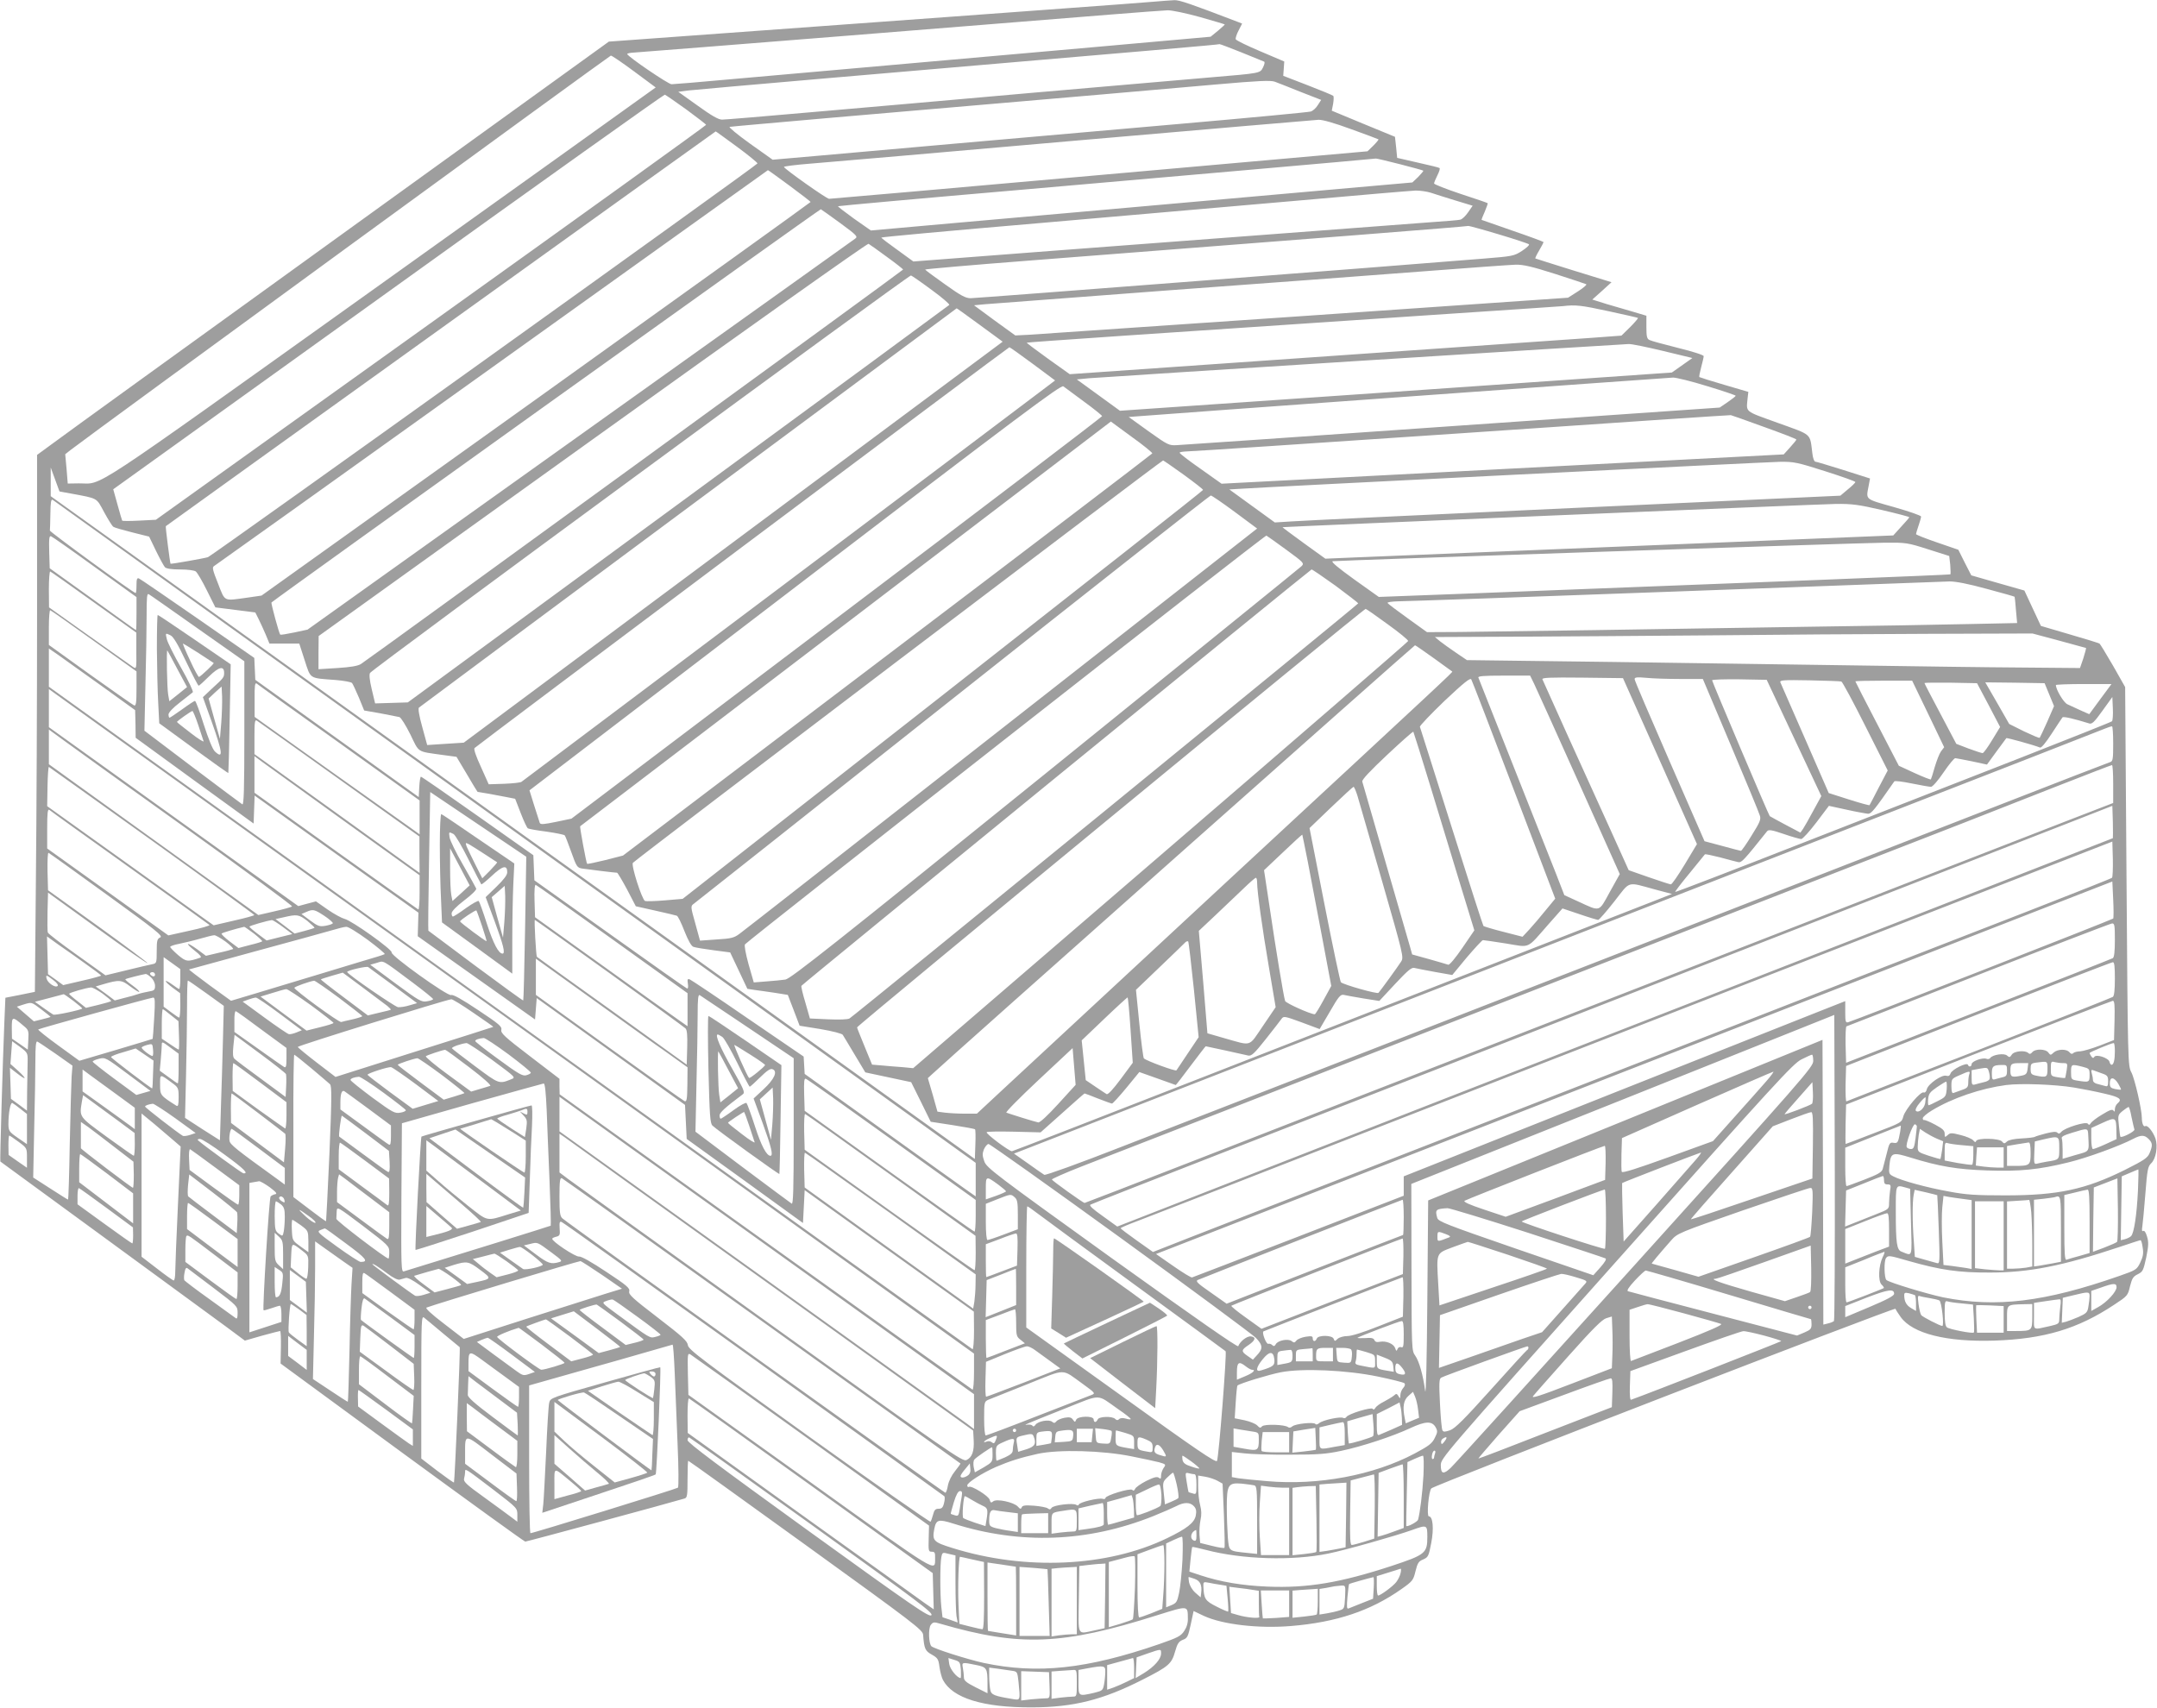 <?xml version="1.0" standalone="no"?>
<!DOCTYPE svg PUBLIC "-//W3C//DTD SVG 20010904//EN"
 "http://www.w3.org/TR/2001/REC-SVG-20010904/DTD/svg10.dtd">
<svg version="1.0" xmlns="http://www.w3.org/2000/svg"
 width="1280pt" height="1014pt" viewBox="0 0 1280 1014"
 preserveAspectRatio="xMidYMid meet">
<g transform="translate(0,1014) scale(0.1,-0.1)"
fill="#9e9e9e" stroke="none">
<path d="M6835 10129 c-55 -5 -289 -22 -520 -39 -231 -17 -544 -40 -695 -51
-151 -11 -665 -48 -1141 -83 l-866 -63 -1604 -1158 c-882 -637 -1646 -1189
-1696 -1227 l-93 -68 0 -927 c0 -511 -3 -1228 -7 -1594 l-6 -666 -88 -18 -87
-17 -6 -142 c-10 -239 -27 -828 -24 -830 2 -2 280 -205 618 -452 338 -248 664
-486 724 -530 l109 -81 101 29 c56 15 104 28 108 28 4 0 6 -43 5 -96 l-2 -97
720 -528 c396 -290 725 -528 732 -529 9 0 857 229 946 256 15 5 17 19 17 115
0 60 2 109 4 109 3 0 316 -225 698 -501 648 -468 693 -503 696 -532 6 -83 12
-96 52 -118 35 -20 39 -27 45 -73 4 -28 13 -62 20 -76 57 -109 237 -165 530
-164 245 1 419 44 658 166 152 77 170 93 190 165 14 49 22 60 46 70 27 10 31
18 47 91 l17 80 61 -29 c110 -51 324 -76 517 -60 268 22 472 90 655 219 67 47
71 53 84 107 12 48 18 58 45 69 30 13 33 19 48 97 17 86 10 159 -14 159 -14 0
-1 151 15 166 19 20 2750 1076 2754 1066 2 -6 16 -28 31 -49 71 -99 273 -149
556 -140 295 10 494 69 711 213 79 52 81 54 94 110 12 47 19 58 46 71 30 15
33 22 50 99 14 70 15 91 5 124 -7 25 -16 38 -23 34 -7 -5 -9 4 -5 27 3 19 11
106 18 194 11 144 15 162 35 181 28 27 40 100 25 146 -14 40 -47 82 -60 74
-11 -7 -21 17 -21 49 0 49 -42 232 -62 270 -21 40 -21 50 -29 1164 l-8 1123
-72 127 c-40 69 -76 128 -80 131 -4 3 -84 28 -178 55 l-170 50 -49 105 -49
105 -158 45 -157 45 -39 76 -38 76 -125 43 c-70 24 -126 46 -126 50 0 4 7 27
15 50 8 23 15 48 15 54 0 6 -72 31 -160 56 -177 50 -167 42 -151 127 l8 43
-157 50 c-87 27 -162 50 -168 50 -6 0 -14 21 -17 48 -16 123 3 107 -205 182
-204 74 -187 60 -179 150 l4 34 -143 42 c-79 23 -145 44 -148 46 -2 2 3 28 11
58 8 30 15 60 15 66 0 7 -67 28 -152 49 -84 21 -161 42 -170 47 -15 7 -18 22
-18 76 l0 68 -77 23 c-43 12 -115 34 -161 47 l-83 26 57 51 57 52 -224 69
c-123 38 -226 71 -228 72 -2 2 8 23 23 48 14 24 26 47 26 49 0 2 -82 33 -182
67 -101 35 -184 64 -186 65 -1 1 7 23 19 49 11 26 19 49 17 50 -1 2 -74 27
-160 55 -87 29 -158 57 -158 62 0 5 9 27 20 49 11 21 17 41 12 43 -4 3 -62 17
-129 32 l-122 28 -6 62 -7 63 -187 77 -188 78 8 41 c4 23 4 44 1 47 -4 4 -72
32 -152 63 l-145 56 3 42 3 43 -141 60 c-78 33 -144 65 -147 72 -2 6 5 30 17
52 l21 41 -23 9 c-287 110 -349 131 -379 130 -18 -1 -79 -5 -134 -10z m285
-90 c80 -23 146 -42 148 -44 1 -1 -17 -18 -41 -38 l-43 -35 -695 -62 c-637
-56 -1281 -113 -2149 -190 -184 -17 -344 -30 -355 -30 -19 0 -257 162 -263
179 -1 4 17 8 40 9 52 3 2422 192 2833 226 160 13 310 24 335 25 25 0 107 -17
190 -40z m247 -210 c70 -28 131 -53 135 -55 5 -3 1 -18 -7 -34 -18 -35 -10
-34 -320 -60 -132 -11 -600 -52 -1040 -90 -440 -39 -1029 -91 -1310 -115 -280
-25 -524 -45 -540 -45 -22 0 -62 23 -145 83 l-115 82 60 8 c33 4 400 36 815
72 2013 172 2332 200 2337 203 2 1 60 -21 130 -49z m-3604 -113 l128 -95 -53
-38 c-29 -22 -764 -547 -1632 -1168 -1726 -1233 -1589 -1143 -1738 -1144 l-66
-1 -7 87 -8 87 33 26 c129 100 3197 2339 3205 2340 6 0 68 -42 138 -94z m3954
-121 l123 -48 -20 -31 c-10 -17 -29 -34 -42 -38 -13 -4 -360 -37 -773 -73
-412 -36 -1002 -88 -1310 -115 -308 -27 -684 -61 -835 -74 l-275 -24 -135 96
c-74 53 -128 98 -120 99 8 2 274 25 590 53 1559 134 2010 173 2300 199 250 22
321 25 345 16 17 -6 85 -33 152 -60z m-3644 -105 c64 -47 117 -88 117 -91 0
-4 -735 -533 -1632 -1175 l-1633 -1169 -98 -5 c-55 -3 -100 -3 -102 0 -2 3
-14 46 -28 96 l-25 90 1632 1172 c897 645 1636 1171 1641 1170 6 -2 63 -41
128 -88z m3946 -117 c86 -31 158 -58 161 -60 2 -2 -12 -19 -30 -37 l-35 -34
-1590 -141 c-874 -78 -1597 -141 -1605 -141 -15 0 -262 175 -268 189 -1 4 71
13 160 20 90 7 795 68 1568 136 773 67 1423 123 1444 124 25 1 97 -20 195 -56z
m-3647 -103 c68 -50 123 -95 123 -100 0 -9 -3235 -2327 -3261 -2337 -17 -6
-219 -42 -222 -39 -3 4 -31 220 -28 223 5 5 3261 2343 3263 2343 2 0 58 -41
125 -90z m3937 -105 c74 -19 136 -36 137 -38 2 -2 -12 -18 -30 -37 l-35 -33
-318 -28 c-282 -25 -1006 -89 -1678 -149 -126 -11 -452 -40 -724 -64 l-493
-44 -100 70 c-54 39 -97 72 -95 74 2 2 498 47 1103 99 870 76 2028 177 2089
184 6 0 70 -15 144 -34z m-3624 -127 c69 -51 125 -94 125 -97 -1 -3 -734 -530
-1629 -1171 l-1629 -1165 -83 -12 c-145 -20 -132 -27 -175 83 -32 80 -36 97
-24 104 8 5 751 535 1650 1179 899 644 1636 1170 1637 1171 2 0 59 -41 128
-92z m3806 -42 c24 -8 90 -29 146 -46 l102 -31 -27 -39 c-15 -22 -36 -42 -47
-44 -11 -3 -90 -9 -175 -15 -162 -12 -902 -68 -2262 -171 l-808 -62 -95 69
c-52 37 -95 70 -95 73 0 3 413 41 918 84 504 44 1207 105 1562 136 355 32 666
58 691 59 25 0 65 -5 90 -13z m-3505 -180 c100 -74 106 -80 88 -93 -10 -8
-746 -533 -1634 -1167 l-1615 -1153 -79 -17 c-43 -9 -81 -15 -83 -13 -7 7 -56
187 -52 191 28 26 3254 2336 3260 2334 4 -2 56 -39 115 -82z m3908 -67 c94
-28 175 -55 179 -59 5 -4 -14 -21 -41 -39 -48 -31 -56 -32 -229 -46 -512 -42
-3011 -235 -3043 -235 -30 0 -58 15 -153 83 -64 45 -116 84 -117 87 0 3 276
27 613 53 1741 135 2573 200 2611 206 6 0 87 -22 180 -50z m-3632 -133 c54
-39 97 -73 97 -76 0 -5 -3172 -2313 -3217 -2341 -19 -12 -62 -19 -140 -24
l-112 -7 0 99 1 98 1626 1167 c894 642 1631 1165 1637 1161 6 -3 55 -38 108
-77z m3967 -102 c97 -31 180 -59 184 -61 5 -3 -17 -22 -50 -43 l-58 -37 -1560
-108 c-858 -59 -1596 -109 -1640 -112 l-80 -4 -123 89 -122 90 62 6 c35 3 522
40 1083 82 561 41 1243 92 1515 113 272 21 521 39 554 40 45 1 97 -11 235 -55z
m-3700 -95 c62 -45 108 -85 104 -89 -4 -4 -729 -537 -1610 -1183 l-1603 -1176
-97 -3 -97 -3 -20 84 c-13 54 -16 88 -10 97 15 24 3198 2363 3210 2359 6 -2
61 -40 123 -86z m4016 -126 c93 -20 172 -38 175 -40 2 -2 -19 -27 -47 -55
l-51 -50 -188 -14 c-104 -7 -841 -59 -1637 -114 l-1449 -101 -129 92 c-71 51
-128 94 -126 95 3 3 766 55 2397 164 415 27 769 52 785 53 74 9 109 5 270 -30z
m-3730 -82 l135 -99 -1599 -1190 -1599 -1190 -109 -7 -108 -7 -29 106 c-18 64
-26 110 -20 116 10 9 3188 2369 3191 2370 2 0 64 -45 138 -99z m4054 -154
l174 -42 -61 -43 -61 -43 -1638 -114 -1637 -113 -128 93 -128 93 72 7 c82 7
3156 202 3203 203 17 1 108 -18 204 -41z m-3741 -76 l133 -99 -38 -29 c-21
-17 -731 -551 -1578 -1188 -847 -637 -1544 -1161 -1550 -1165 -5 -5 -52 -10
-102 -12 l-93 -3 -46 103 c-29 62 -44 106 -38 112 17 17 3169 2380 3174 2379
3 0 65 -44 138 -98z m4003 -133 c93 -28 169 -54 169 -57 0 -3 -22 -20 -48 -38
l-47 -32 -1585 -110 c-872 -61 -1607 -112 -1635 -113 -48 -3 -54 0 -169 82
l-118 85 38 3 c102 9 3163 230 3193 231 18 0 109 -22 202 -51z m-3698 -92 c59
-43 107 -82 107 -86 0 -4 -708 -544 -1574 -1198 l-1575 -1191 -91 -19 c-73
-15 -93 -17 -97 -6 -2 7 -17 53 -33 103 l-28 90 1576 1205 c1337 1023 1578
1203 1592 1193 9 -7 64 -47 123 -91z m4035 -150 c106 -38 192 -71 192 -75 0
-3 -17 -24 -38 -47 l-37 -41 -1668 -87 -1668 -87 -124 88 c-69 48 -125 91
-125 96 0 4 21 7 48 8 26 0 760 49 1632 108 872 60 1588 108 1591 107 3 0 92
-32 197 -70z m-3630 -157 c-2 -4 -709 -543 -1572 -1197 l-1569 -1190 -105 -27
c-57 -14 -106 -24 -108 -22 -5 5 -45 220 -41 223 1 1 710 542 1576 1202 l1573
1200 124 -91 c69 -49 123 -94 122 -98z m187 -127 c63 -46 115 -86 114 -90 0
-4 -695 -551 -1544 -1217 l-1544 -1210 -105 -9 c-57 -5 -110 -6 -118 -4 -18 7
-85 215 -72 227 28 29 3140 2391 3146 2388 4 -1 59 -39 123 -85z m3806 21 c98
-31 179 -60 179 -64 0 -4 -20 -24 -45 -44 l-44 -37 -1583 -73 c-871 -40 -1626
-76 -1678 -80 l-95 -6 -135 98 -135 98 50 3 c159 11 3145 160 3218 161 82 1
102 -3 268 -56z m-10412 -132 c166 -31 151 -23 199 -111 24 -44 48 -83 55 -87
7 -5 57 -19 112 -33 l100 -25 41 -85 c23 -47 47 -91 53 -97 8 -8 40 -13 89
-13 47 0 85 -5 94 -12 9 -7 39 -58 66 -113 l50 -100 118 -15 119 -15 20 -40
c11 -22 30 -64 42 -92 l22 -53 88 0 89 0 32 -99 c37 -113 24 -105 184 -117 48
-4 92 -12 97 -18 5 -6 23 -45 41 -87 l31 -76 97 -17 c53 -10 104 -20 112 -22
9 -2 38 -49 65 -103 54 -111 36 -100 192 -122 l82 -11 62 -104 c33 -57 62
-104 63 -104 5 0 124 -21 172 -31 l51 -10 33 -85 c18 -47 37 -87 42 -90 5 -4
55 -13 111 -20 56 -8 104 -18 108 -22 4 -4 21 -49 39 -99 31 -87 35 -93 64
-98 32 -5 195 -25 208 -25 3 0 30 -45 59 -99 l52 -100 116 -26 c64 -14 121
-28 127 -30 7 -2 27 -43 45 -90 23 -58 41 -90 54 -95 11 -4 65 -13 119 -20
l99 -13 51 -108 51 -108 45 -7 c25 -3 79 -11 120 -17 l75 -12 35 -91 35 -92
124 -20 c71 -12 128 -27 132 -34 5 -7 36 -60 71 -118 l63 -105 136 -29 136
-29 58 -117 58 -118 130 -20 c71 -11 131 -22 133 -25 3 -2 4 -43 2 -90 l-3
-86 -1786 1282 c-982 705 -2216 1590 -2742 1967 l-956 685 0 85 0 85 26 -71
26 -71 66 -12z m6909 -110 l132 -98 -1517 -1189 c-834 -654 -1533 -1201 -1554
-1216 -32 -24 -49 -29 -136 -34 l-99 -7 -28 102 c-28 99 -28 103 -10 116 11 8
703 556 1539 1219 836 663 1525 1205 1530 1205 6 0 70 -44 143 -98z m-4318
-1865 c1477 -1061 2706 -1945 2733 -1964 l47 -34 0 -100 0 -99 -57 40 c-32 22
-260 186 -508 364 l-450 323 -3 52 -3 51 -331 226 c-181 125 -337 229 -345
232 -13 5 -15 0 -11 -26 3 -19 1 -30 -5 -28 -6 2 -212 147 -458 323 l-448 319
-3 75 -3 74 -330 233 c-181 128 -333 233 -337 233 -4 0 -8 -27 -10 -61 l-3
-60 -485 348 -485 348 -3 65 -3 65 -335 233 c-185 128 -342 236 -350 239 -11
4 -14 -5 -14 -41 0 -25 -2 -46 -5 -46 -13 0 -510 363 -509 371 1 5 2 50 3 100
1 69 4 88 14 82 6 -4 1220 -876 2697 -1937z m8157 1877 c90 -21 163 -40 163
-43 0 -3 -22 -28 -48 -56 l-47 -52 -1520 -62 c-836 -34 -1594 -65 -1685 -69
l-165 -7 -129 93 c-70 51 -127 93 -125 94 14 3 3196 137 3284 138 95 1 133 -4
272 -36z m-3534 -236 c105 -77 108 -80 90 -98 -10 -10 -695 -564 -1522 -1233
-1245 -1006 -1509 -1215 -1540 -1220 -20 -3 -70 -8 -112 -11 l-76 -6 -31 108
c-18 66 -26 112 -21 118 38 39 3086 2431 3094 2426 6 -3 59 -41 118 -84z
m-7070 -103 l247 -178 0 -98 c0 -54 -1 -98 -3 -98 -2 0 -117 83 -257 184
l-255 183 -3 98 c-2 79 0 96 11 92 8 -3 125 -85 260 -183z m10878 106 l126
-40 6 -52 c2 -29 3 -55 1 -57 -3 -3 -1043 -44 -2941 -117 l-451 -17 -146 104
c-93 67 -139 105 -128 108 22 4 3106 108 3277 110 125 1 134 0 256 -39z
m-3515 -217 c73 -54 133 -101 134 -104 0 -6 -2984 -2442 -3019 -2464 -10 -6
-60 -8 -126 -5 l-109 5 -27 95 c-16 52 -26 96 -23 99 26 27 3021 2471 3027
2471 5 0 69 -44 143 -97z m-7369 -98 l252 -180 0 -109 c1 -107 1 -108 -19 -95
-11 8 -128 91 -260 184 l-239 170 -1 108 c0 60 4 107 8 105 4 -1 121 -84 259
-183z m11232 80 c90 -24 164 -45 166 -47 1 -2 5 -37 8 -79 l7 -77 -288 -6
c-158 -4 -586 -11 -952 -16 -366 -6 -937 -15 -1270 -20 -333 -5 -692 -10 -798
-11 l-194 -1 -114 82 c-63 45 -117 86 -120 91 -3 5 25 9 63 10 37 0 777 26
1643 58 866 32 1600 59 1630 60 36 0 110 -14 219 -44z m-10616 -235 l277 -195
0 -428 c0 -331 -3 -426 -12 -421 -7 4 -140 104 -297 222 l-284 215 6 270 c4
149 7 333 7 409 0 114 2 138 13 131 8 -4 138 -96 290 -203z m7063 24 c68 -49
122 -93 120 -99 -1 -5 -663 -578 -1470 -1272 l-1467 -1263 -62 6 c-34 2 -89 7
-122 10 l-60 5 -44 107 c-24 59 -45 110 -45 114 -1 10 3008 2487 3018 2484 5
-1 64 -42 132 -92z m-7678 -99 l252 -180 0 -103 c0 -84 -3 -103 -14 -99 -7 3
-124 85 -260 182 l-246 177 0 105 c0 58 4 103 8 101 5 -1 122 -84 260 -183z
m11660 3 c86 -23 159 -43 161 -44 1 -2 -6 -29 -16 -61 l-20 -58 -349 3 c-192
1 -619 7 -949 12 -330 5 -991 14 -1470 21 l-870 11 -65 44 c-36 24 -78 55 -95
68 l-30 25 480 2 c264 1 784 5 1155 8 371 4 953 8 1293 9 l618 2 157 -42z
m-3709 -105 c58 -42 107 -77 109 -79 4 -3 -44 -48 -1313 -1224 -654 -607
-1262 -1171 -1349 -1252 l-159 -148 -72 0 c-40 0 -92 3 -117 6 l-45 6 -28 100
-29 99 25 23 c56 55 2861 2546 2866 2546 3 0 53 -35 112 -77z m-7905 -165
l198 -143 2 -82 1 -82 350 -255 350 -254 3 83 3 83 486 -348 486 -347 -2 -70
-2 -70 348 -247 348 -247 5 64 5 63 440 -317 440 -317 5 -101 5 -101 345 -249
345 -250 5 97 5 98 502 -361 502 -360 1 -113 c0 -63 -4 -112 -9 -110 -4 2
-1240 887 -2745 1968 l-2736 1964 0 114 0 113 58 -40 c31 -22 146 -105 256
-183z m8499 15 c13 -27 133 -292 266 -589 l243 -542 -59 -106 c-67 -122 -54
-118 -187 -57 l-83 38 -50 129 c-40 101 -439 1108 -460 1162 -4 9 30 12 151
12 l156 0 23 -47z m-119 -633 l245 -644 -57 -69 c-31 -39 -75 -90 -97 -114
l-40 -43 -113 29 c-63 16 -116 32 -119 35 -3 3 -88 267 -189 588 -101 321
-186 588 -188 594 -2 6 64 75 146 154 116 109 153 139 159 127 5 -8 119 -304
253 -657z m867 172 l219 -492 -72 -120 c-40 -66 -77 -120 -83 -119 -5 0 -64
19 -130 42 l-120 42 -106 235 c-59 129 -173 381 -254 560 -81 179 -149 331
-152 338 -4 10 44 12 236 10 l242 -3 220 -493z m119 488 l135 0 165 -391 c91
-215 169 -404 173 -419 8 -23 1 -40 -48 -118 -31 -51 -60 -92 -64 -92 -3 0
-53 13 -111 29 l-105 28 -207 474 c-114 261 -208 480 -208 488 0 11 13 13 68
8 37 -4 128 -7 202 -7z m676 -350 l162 -345 -47 -86 c-25 -47 -53 -96 -61
-108 l-16 -23 -89 47 c-50 27 -91 49 -93 51 -5 3 -342 797 -342 806 0 5 73 7
162 6 l162 -3 162 -345z m281 335 c6 -2 71 -122 143 -266 l132 -262 -53 -101
c-28 -56 -54 -103 -55 -105 -2 -2 -57 13 -123 34 l-119 38 -140 321 c-78 177
-143 328 -147 336 -5 13 17 15 172 12 98 -2 183 -5 190 -7z m515 -192 l95
-198 -19 -25 c-10 -14 -26 -56 -37 -93 -10 -37 -21 -70 -23 -73 -3 -2 -47 15
-97 38 l-93 43 -129 249 c-71 136 -129 250 -129 252 0 2 76 4 168 4 l169 0 95
-197z m-9429 -172 l477 -342 0 -100 0 -101 -57 41 c-32 23 -252 179 -490 348
l-432 308 0 104 c-1 81 2 101 12 94 6 -6 227 -164 490 -352z m9788 224 l68
-130 -47 -77 c-26 -43 -51 -78 -57 -78 -5 0 -43 12 -83 27 l-73 28 -94 178
c-52 98 -95 180 -95 183 0 2 70 3 156 2 l156 -3 69 -130z m360 62 l28 -68 -40
-92 c-23 -51 -43 -94 -45 -96 -3 -3 -44 15 -93 38 l-88 44 -71 124 -71 123
176 -2 176 -3 28 -68z m303 -26 l-66 -90 -52 23 c-28 13 -63 29 -78 36 -22 10
-68 87 -68 114 0 3 74 6 165 6 l165 0 -66 -89z m-9126 -2130 l2442 -1755 0
-109 c0 -60 -4 -107 -9 -105 -4 2 -558 397 -1229 878 l-1221 875 -1 46 0 46
-175 134 c-151 115 -174 137 -170 156 5 20 -13 35 -138 118 -94 63 -149 94
-160 89 -21 -8 -360 235 -353 253 6 16 -238 190 -279 199 -16 4 -61 28 -100
55 l-70 49 -53 -14 -52 -14 -740 531 -740 531 0 113 0 113 303 -218 c166 -119
1401 -1006 2745 -1971z m9195 1998 c-4 -4 -247 -101 -538 -215 -292 -114 -872
-341 -1290 -504 -418 -164 -762 -296 -764 -294 -2 2 36 52 85 111 48 59 89
110 91 112 2 3 43 -6 91 -18 48 -13 96 -26 107 -28 20 -4 32 9 171 183 9 11
26 9 99 -16 49 -17 96 -30 104 -30 9 1 49 45 90 99 l74 98 106 -23 c58 -13
115 -23 127 -24 19 0 39 25 155 192 3 5 49 -1 103 -12 54 -11 106 -20 115 -20
9 0 41 36 74 85 32 47 63 85 70 85 7 -1 52 -9 100 -19 l88 -19 56 77 c31 42
57 78 59 80 3 3 160 -40 200 -56 8 -3 35 30 70 84 31 48 60 91 63 95 6 7 72
-9 159 -36 16 -5 30 8 78 75 l59 82 3 -68 c2 -37 -1 -72 -5 -76z m-10520 -344
l476 -340 0 -108 1 -108 -53 38 c-29 21 -250 180 -490 353 l-437 314 0 104 c0
85 2 102 14 95 7 -4 228 -161 489 -348z m10527 211 c0 -90 -2 -104 -17 -109
-10 -3 -295 -113 -633 -245 -639 -249 -1183 -461 -2135 -832 -308 -120 -774
-301 -1035 -403 -590 -230 -1473 -574 -2063 -803 -250 -98 -453 -171 -460
-167 -7 4 -50 34 -96 67 l-84 59 34 13 c46 18 1242 484 1679 654 195 76 807
315 1360 530 553 215 1165 454 1360 530 749 292 1150 448 1570 611 239 94 451
176 470 184 19 8 38 14 43 14 4 1 7 -46 7 -103z m-11432 -505 c348 -250 629
-457 625 -461 -4 -4 -51 -17 -104 -29 l-96 -22 -489 352 c-269 194 -549 395
-621 447 l-133 96 0 103 0 103 93 -68 c50 -37 377 -272 725 -521z m7383 243
c55 -181 136 -445 179 -588 l79 -258 -71 -104 c-41 -60 -77 -103 -84 -100 -7
3 -58 17 -113 33 l-101 28 -14 50 c-8 27 -74 255 -146 505 -72 250 -133 462
-136 471 -3 11 45 62 147 158 83 78 153 140 156 138 2 -3 49 -153 104 -333z
m-6449 -197 l448 -322 0 -103 c0 -57 -3 -102 -8 -100 -4 2 -224 158 -490 348
l-482 345 0 108 0 109 43 -32 c23 -17 243 -176 489 -353z m10498 220 l0 -113
-287 -111 c-159 -62 -565 -220 -903 -351 -338 -132 -1031 -402 -1540 -600
-509 -198 -1181 -460 -1495 -582 -313 -122 -864 -336 -1222 -476 -359 -140
-655 -254 -657 -254 -8 0 -191 131 -194 139 -1 4 80 40 180 79 101 39 473 184
828 322 698 273 1869 729 2975 1160 209 81 567 221 795 310 228 89 512 199
630 245 118 46 364 143 545 214 182 71 333 130 338 130 4 1 7 -50 7 -112z
m-11637 -337 c333 -239 606 -438 606 -441 1 -3 -53 -18 -120 -33 l-121 -28
-37 26 c-20 14 -242 173 -494 354 l-457 327 2 118 c1 64 5 116 8 115 4 -2 279
-199 613 -438z m7152 268 c9 -29 74 -257 146 -506 128 -446 130 -454 113 -480
-19 -30 -122 -172 -134 -185 -7 -8 -206 48 -223 63 -4 4 -48 211 -97 461 l-89
454 127 122 c70 67 130 122 134 123 4 0 14 -24 23 -52z m-4939 -788 c-4 -233
-9 -426 -11 -428 -2 -2 -128 90 -282 204 -153 115 -280 209 -281 210 -2 1 0
187 4 413 l7 410 285 -192 285 -192 -7 -425z m9422 535 c-2 -1 -478 -187
-1058 -413 -580 -226 -1909 -744 -2953 -1151 l-1897 -741 -86 62 c-61 43 -82
63 -73 68 8 5 361 143 784 308 424 165 1263 492 1865 727 602 235 1289 503
1525 595 558 217 1357 529 1655 645 l235 92 3 -95 c1 -52 1 -95 0 -97z
m-11768 -175 c256 -183 469 -336 473 -340 4 -4 -49 -19 -118 -34 l-126 -28
-359 258 -360 258 0 119 c0 94 3 117 13 110 6 -6 221 -160 477 -343z m6990 39
c16 -85 54 -286 85 -448 l55 -293 -46 -84 c-25 -46 -48 -84 -52 -84 -25 0
-172 66 -176 79 -9 27 -56 313 -91 551 l-34 225 112 106 c62 59 113 106 115
105 1 -2 15 -72 32 -157z m4773 -99 c-4 -4 -231 -94 -503 -200 -272 -106 -666
-259 -875 -340 -209 -82 -1167 -455 -2130 -830 -962 -375 -1848 -720 -1967
-766 l-216 -85 -96 68 c-52 37 -96 70 -96 73 0 3 44 22 98 42 53 20 295 114
537 208 462 181 1178 459 2155 840 524 204 1118 436 2625 1022 l470 183 3
-104 c1 -57 -1 -107 -5 -111z m-11899 -100 c293 -212 335 -246 317 -254 -18
-8 -21 -18 -21 -81 0 -71 -1 -73 -27 -78 -16 -3 -84 -19 -153 -36 l-124 -30
-169 121 c-93 66 -171 126 -173 133 -3 6 -3 62 -2 124 l3 113 293 -212 c161
-117 295 -210 298 -207 2 2 -129 101 -293 219 l-298 214 -3 113 c-1 62 1 111
6 109 4 -1 160 -113 346 -248z m6826 71 c0 -51 30 -270 71 -508 l39 -231 -76
-112 c-87 -127 -61 -119 -232 -71 l-97 28 -25 304 -26 304 101 95 c55 52 129
123 165 157 36 35 68 63 73 63 4 0 7 -13 7 -29z m5080 -213 c-5 -6 -1534 -605
-1572 -615 -16 -5 -18 3 -18 60 l0 65 -147 -58 c-145 -57 -2347 -931 -2430
-965 l-43 -17 0 -57 0 -58 -622 -241 c-343 -133 -628 -242 -634 -244 -6 -2
-56 29 -112 68 l-102 71 1158 451 c1093 426 2296 895 3837 1495 l680 265 5
-106 c3 -59 3 -110 0 -114z m-2720 173 l102 -27 -143 -56 c-79 -31 -443 -173
-809 -316 -366 -143 -1180 -461 -1810 -707 -630 -246 -1150 -448 -1155 -448
-17 0 -156 104 -150 113 2 4 76 5 162 3 l158 -4 129 115 c71 64 130 116 132
116 2 0 37 -13 79 -30 42 -16 79 -30 84 -30 4 0 43 42 85 93 l77 94 107 -38
c59 -21 108 -39 109 -39 2 0 42 52 89 115 48 63 87 115 89 115 2 0 220 -47
252 -55 19 -4 36 11 104 97 45 57 87 111 94 121 12 17 18 16 119 -21 l107 -40
61 104 c51 89 63 103 82 99 11 -3 64 -12 116 -21 l95 -15 93 100 c76 81 98
100 115 96 12 -3 68 -14 123 -24 l102 -18 86 104 c48 56 91 103 96 103 6 0 67
-9 137 -20 147 -24 120 -36 250 112 l85 96 101 -34 c55 -19 106 -34 111 -34 6
1 49 50 96 110 97 124 71 117 240 71z m-6186 -296 l446 -320 0 -98 0 -98 -57
40 c-32 22 -236 168 -453 324 l-395 283 -3 98 c-2 58 1 97 7 94 5 -1 210 -147
455 -323z m-1709 139 c30 -20 52 -40 50 -44 -3 -5 -23 -11 -44 -15 -35 -6 -45
-2 -91 32 l-51 38 28 12 c41 18 48 16 108 -23z m-101 -30 c25 -21 44 -39 42
-41 -2 -2 -30 -11 -61 -19 l-57 -15 -56 43 -57 43 50 11 c77 18 88 17 139 -22z
m-145 -36 l56 -42 -77 -19 -76 -19 -51 38 c-28 21 -51 41 -51 44 0 5 103 35
134 39 5 0 34 -18 65 -41z m1938 -274 c241 -173 444 -321 451 -328 9 -9 12
-41 10 -114 l-3 -101 -443 319 c-244 174 -444 319 -446 321 -5 6 -17 219 -12
219 2 0 202 -142 443 -316z m8933 197 c0 -69 -4 -102 -12 -108 -7 -4 -366
-146 -798 -314 l-785 -307 -3 107 c-1 58 1 107 5 109 4 1 357 139 783 306 426
167 783 304 793 305 15 1 17 -10 17 -98z m-11043 38 c29 -23 51 -44 49 -46 -2
-3 -35 -13 -73 -22 l-68 -18 -53 40 c-29 22 -50 43 -47 46 5 5 82 28 134 40 2
1 28 -18 58 -40z m676 -38 c59 -44 104 -82 100 -84 -5 -3 -24 -9 -43 -15 -19
-5 -156 -47 -305 -92 -148 -45 -336 -102 -417 -126 l-147 -44 -126 91 c-69 51
-124 93 -123 95 2 1 181 50 398 109 217 59 422 115 455 125 33 10 69 19 80 19
12 1 69 -35 128 -78z m-844 -10 c29 -22 48 -41 44 -44 -4 -2 -42 -13 -84 -22
l-77 -18 -51 38 c-65 47 -77 41 -15 -8 31 -24 42 -38 33 -41 -77 -26 -84 -25
-133 16 -25 22 -46 43 -46 48 0 4 24 13 53 18 28 6 84 19 122 30 39 11 77 21
86 21 8 1 39 -17 68 -38z m-832 -131 c51 -36 92 -67 93 -70 0 -3 -51 -17 -113
-31 l-112 -26 -45 33 -45 32 -3 112 -3 112 68 -49 c38 -26 110 -77 160 -113z
m6578 -155 l28 -281 -63 -94 c-34 -52 -66 -98 -69 -103 -7 -6 -177 56 -193 71
-4 4 -16 97 -27 207 l-20 200 142 136 c78 75 147 141 152 147 6 5 13 7 16 4 3
-4 18 -133 34 -287z m-6015 64 c0 -32 -3 -59 -7 -59 -3 0 -21 12 -40 26 -19
14 -37 24 -39 21 -3 -3 15 -20 40 -39 l45 -33 1 -72 c0 -40 -3 -73 -7 -73 -3
0 -25 15 -49 33 l-43 32 0 147 0 147 49 -35 50 -36 0 -59z m2883 -433 l127
-91 -1 -103 c-1 -86 -4 -102 -16 -98 -8 3 -210 147 -448 318 l-435 313 0 107
0 108 323 -232 c177 -127 379 -273 450 -322z m-1500 409 c64 -48 117 -91 117
-95 0 -4 -16 -10 -36 -13 -33 -6 -46 2 -186 105 l-151 112 39 11 c44 13 23 25
217 -120z m10097 26 c0 -67 -4 -102 -12 -108 -7 -5 -364 -146 -793 -313 -429
-166 -784 -305 -788 -307 -4 -3 -6 44 -5 103 l3 107 785 308 c432 169 791 308
798 308 9 1 12 -25 12 -98z m-10215 -41 l140 -104 -45 -13 c-25 -8 -55 -12
-68 -11 -20 3 -301 196 -302 209 0 9 115 36 125 29 6 -4 73 -54 150 -110z
m-1415 65 c0 -9 -6 -12 -15 -9 -8 4 -15 10 -15 15 0 5 7 9 15 9 8 0 15 -7 15
-15z m1379 -186 c13 -11 22 -21 20 -22 -2 -2 -34 -10 -70 -18 l-66 -16 -141
106 c-78 58 -140 107 -138 108 2 2 32 12 67 22 l63 18 121 -90 c66 -49 131
-98 144 -108z m-1402 169 c13 -12 23 -33 23 -49 0 -25 -5 -29 -37 -34 -21 -4
-49 -10 -63 -15 -14 -5 -51 -16 -82 -23 l-57 -15 -56 42 -57 41 44 13 c96 28
109 27 161 -13 27 -20 51 -35 53 -32 3 3 -15 20 -40 38 -25 18 -44 34 -42 37
4 4 100 28 120 31 6 1 20 -9 33 -21z m-581 -15 c22 -16 31 -30 26 -35 -13 -13
-58 17 -65 42 -7 26 -2 25 39 -7z m908 -78 l104 -75 -5 -202 c-3 -112 -8 -291
-12 -400 l-6 -196 -104 66 -103 67 6 254 c3 140 6 323 6 408 0 84 2 153 5 153
3 0 52 -34 109 -75z m787 -27 c76 -57 138 -106 139 -109 0 -3 -26 -12 -57 -19
-32 -7 -62 -14 -68 -16 -12 -5 -281 192 -278 203 1 7 92 39 117 42 5 1 71 -45
147 -101z m-1403 25 c28 -21 52 -41 52 -44 0 -3 -34 -13 -75 -23 l-75 -18 -49
39 c-28 21 -50 41 -51 44 0 7 101 36 130 38 9 1 39 -16 68 -36z m1238 -70 c73
-54 133 -101 133 -104 1 -4 -35 -15 -80 -26 l-80 -20 -137 101 -136 101 69 21
c39 12 76 23 84 23 7 1 73 -43 147 -96z m-1410 26 c30 -23 53 -43 52 -45 -9
-9 -164 -42 -172 -36 -6 3 -33 22 -60 41 l-49 35 84 22 c46 12 85 23 87 23 2
1 28 -18 58 -40z m4002 -157 l272 -183 0 -435 c0 -346 -3 -434 -12 -428 -7 5
-139 102 -292 217 l-279 210 6 285 c4 157 7 341 7 409 0 97 3 122 13 116 6 -4
135 -90 285 -191z m-3523 56 c-4 -68 -8 -123 -9 -124 0 -1 -99 -30 -218 -66
l-217 -64 -124 90 c-69 50 -123 93 -120 96 5 5 660 187 682 189 11 1 12 -21 6
-121z m745 25 l131 -98 -32 -13 c-17 -7 -38 -12 -45 -10 -8 2 -73 46 -144 98
l-130 95 33 12 c17 6 38 12 45 12 7 1 71 -43 142 -96z m5049 -97 l13 -194 -71
-96 c-47 -63 -76 -94 -84 -90 -7 4 -37 24 -68 45 l-56 38 -12 118 -12 118 133
127 c73 70 136 127 139 128 3 0 11 -87 18 -194z m-3899 102 c66 -45 119 -82
117 -83 -1 -1 -212 -68 -469 -149 l-467 -148 -111 85 c-61 47 -112 89 -113 93
-2 7 879 280 911 283 7 1 67 -36 132 -81z m9738 -44 l-3 -117 -85 -33 c-47
-18 -99 -33 -115 -34 -17 0 -36 -5 -41 -10 -8 -8 -15 -6 -24 5 -17 20 -69 19
-93 -2 -18 -17 -19 -17 -32 0 -16 22 -78 23 -95 2 -9 -11 -16 -13 -24 -5 -18
18 -85 12 -98 -10 -11 -17 -14 -17 -28 -5 -17 16 -87 5 -100 -15 -4 -6 -14 -8
-23 -4 -23 8 -87 -15 -87 -32 0 -16 -17 -19 -22 -4 -5 17 -96 -28 -103 -51 -5
-14 -12 -18 -26 -14 -25 8 -107 -48 -115 -80 -3 -14 -11 -22 -19 -19 -18 7
-107 -98 -120 -141 -10 -38 -10 -38 -175 -101 -90 -35 -166 -64 -168 -64 -1 0
-1 53 0 117 l3 117 785 308 c432 169 791 307 798 308 10 0 12 -27 10 -116z
m-12303 65 c30 -23 55 -43 55 -44 0 -2 -22 -8 -50 -15 l-49 -12 -51 44 -50 43
37 12 c53 16 48 17 108 -28z m770 -35 l44 -35 3 -85 c2 -46 1 -84 -2 -84 -2 0
-26 15 -52 33 l-48 32 0 88 c0 48 3 87 6 87 3 0 25 -16 49 -36z m539 -87 l146
-107 0 -61 c0 -48 -3 -58 -14 -52 -7 4 -77 53 -154 108 l-141 100 0 63 c-1 36
3 62 8 60 6 -1 75 -51 155 -111z m9329 -1728 c-5 -4 -20 -11 -35 -14 l-28 -7
-2 845 -3 845 -1170 -477 -1170 -476 -5 -595 c-3 -358 -8 -571 -13 -535 -12
93 -36 177 -59 209 -21 29 -21 38 -22 524 l-1 495 1255 501 1255 502 3 -905
c1 -498 -1 -908 -5 -912z m-10745 1754 c32 -26 33 -31 30 -85 l-3 -58 -47 33
-47 32 -1 63 c0 70 3 71 68 15z m1559 -288 c2 -7 3 -40 1 -74 l-3 -62 -145
107 c-80 58 -151 112 -158 119 -10 9 -12 29 -7 78 l7 65 150 -111 c83 -61 152
-116 155 -122z m1322 116 c73 -55 132 -103 131 -108 0 -4 -12 -11 -27 -15 -22
-6 -45 7 -165 95 -76 55 -138 104 -138 108 0 8 23 16 51 18 8 0 75 -44 148
-98z m-2855 -43 c-1 -29 -2 -106 -3 -172 l-1 -118 -47 35 -48 35 -3 92 -3 92
40 -31 c57 -45 64 -38 10 12 l-47 42 5 68 5 67 47 -34 c45 -34 46 -36 45 -88z
m167 47 l99 -70 -5 -65 c-2 -36 -7 -215 -11 -397 -3 -183 -8 -333 -10 -333 -3
0 -50 30 -106 66 l-101 65 6 292 c4 161 7 343 7 405 0 78 3 113 11 110 6 -2
55 -35 110 -73z m729 -87 c0 -48 -2 -88 -5 -88 -3 0 -28 17 -56 38 l-51 37 6
65 c3 36 6 75 6 88 0 21 2 21 50 -15 l50 -37 0 -88z m-154 75 c-6 -6 -65 38
-65 49 -1 4 14 11 32 16 31 8 32 8 35 -26 2 -19 1 -36 -2 -39z m2016 -25 c139
-103 140 -103 111 -114 -72 -29 -71 -29 -213 77 -74 55 -136 103 -138 107 -2
8 55 28 87 31 7 0 76 -45 153 -101z m9628 53 c0 -52 -7 -81 -20 -81 -4 0 -10
8 -12 18 -6 23 -79 47 -90 29 -6 -9 -10 -8 -18 3 -5 8 -10 17 -10 20 0 5 127
58 143 59 4 1 7 -21 7 -48z m-11642 -138 c-1 -46 -3 -83 -5 -83 -8 0 -244 180
-244 186 0 5 33 18 73 29 l73 22 53 -36 53 -36 -3 -82z m5372 -175 c-63 -69
-109 -112 -119 -110 -9 2 -52 14 -96 28 -44 14 -86 27 -93 30 -7 2 79 89 190
193 l203 190 9 -109 9 -109 -103 -113z m-3495 217 c83 -63 132 -107 124 -110
-8 -3 -36 -11 -63 -19 l-50 -15 -138 101 c-77 56 -135 105 -131 109 7 6 96 36
114 38 4 1 68 -46 144 -104z m-936 -7 c53 -44 102 -87 109 -93 11 -10 11 -79
-3 -411 -10 -220 -19 -400 -20 -402 -2 -2 -46 30 -98 70 l-96 73 0 423 c-1
232 2 422 5 422 3 0 49 -37 103 -82z m8911 45 c0 -36 -53 -96 -1061 -1213
-583 -646 -1073 -1187 -1090 -1202 -43 -41 -59 -37 -59 15 0 42 4 47 1043
1212 947 1063 1047 1172 1097 1197 30 15 58 28 63 28 4 0 7 -17 7 -37z m-9909
-190 l-42 -12 -129 95 c-72 53 -130 99 -130 103 0 4 17 12 38 17 36 9 39 8
171 -91 l134 -100 -42 -12z m1773 105 c74 -56 133 -104 132 -106 -2 -2 -31
-11 -63 -21 l-60 -18 -136 101 c-75 56 -136 103 -137 106 0 5 94 37 117 39 6
0 72 -45 147 -101z m9526 37 c0 -49 -5 -52 -69 -39 -27 6 -31 11 -31 40 0 29
3 33 33 37 70 9 67 10 67 -38z m93 35 c26 0 27 -1 21 -42 -4 -24 -8 -44 -9
-46 -1 -1 -21 0 -44 4 -41 7 -41 7 -41 51 0 42 2 45 23 39 12 -3 34 -6 50 -6z
m-10698 -116 l155 -116 0 -80 c0 -44 -4 -78 -8 -76 -4 2 -76 53 -160 113
l-151 110 -1 83 c0 45 2 82 5 82 3 0 75 -52 160 -116z m10487 82 c-3 -28 -9
-35 -34 -40 -60 -12 -68 -9 -68 27 0 44 4 47 60 47 l46 0 -4 -34z m-122 -10
c0 -29 -4 -35 -27 -40 -16 -4 -36 -9 -45 -12 -15 -4 -18 1 -18 34 0 44 7 50
58 51 30 1 32 -1 32 -33z m446 23 c43 -11 44 -13 44 -50 0 -43 -3 -44 -72 -33
-37 6 -38 8 -38 50 0 48 1 49 66 33z m-9887 -105 l132 -99 -76 -23 -76 -23
-134 98 c-73 54 -134 101 -134 104 -1 8 122 48 140 45 8 -2 75 -48 148 -102z
m9337 31 c-2 -7 -17 -15 -33 -18 -15 -4 -38 -9 -50 -13 -21 -6 -23 -3 -23 39
l0 45 48 9 c46 8 47 8 55 -20 5 -16 6 -35 3 -42z m-11118 -88 l112 -82 0 -64
0 -63 -32 24 c-18 13 -88 64 -155 112 l-123 88 0 65 0 65 43 -32 c23 -17 93
-68 155 -113z m11785 122 c33 -11 37 -17 37 -47 0 -27 -3 -32 -17 -28 -10 3
-30 8 -45 12 -17 3 -28 13 -28 23 0 9 -3 27 -7 40 -5 18 -3 23 8 19 8 -3 31
-11 52 -19z m-1991 -46 c-28 -32 -110 -125 -184 -207 l-133 -149 -268 -97
c-183 -66 -270 -94 -273 -85 -3 6 -3 54 -2 106 l3 94 445 197 c245 108 449
197 453 197 5 1 -14 -25 -41 -56z m1204 41 c-3 -9 -6 -30 -6 -48 0 -28 -5 -34
-37 -45 -21 -8 -44 -16 -50 -18 -9 -4 -13 8 -13 40 0 43 1 45 48 65 57 26 66
27 58 6z m-10668 -49 c40 -29 42 -32 42 -88 0 -44 -3 -56 -13 -50 -96 61 -97
62 -97 125 0 65 -3 65 68 13z m1257 -60 c72 -53 131 -99 133 -104 2 -5 -13
-12 -32 -15 -33 -6 -44 0 -166 89 -71 53 -130 100 -130 105 0 9 22 17 50 19 9
0 74 -42 145 -94z m3018 -280 l497 -357 0 -94 c0 -52 -3 -94 -7 -94 -5 0 -233
162 -508 359 l-500 358 -3 98 c-2 77 0 96 10 92 8 -2 237 -165 511 -362z
m7277 333 c10 -18 18 -33 16 -35 -1 -2 -17 0 -34 3 -27 6 -32 11 -32 35 0 39
25 38 50 -3z m-1817 -119 c-11 -10 -163 -68 -163 -62 0 2 37 46 83 97 l82 93
3 -60 c2 -33 -1 -63 -5 -68z m799 86 c-4 -43 -7 -47 -53 -70 -26 -14 -51 -25
-54 -25 -4 0 -5 16 -3 37 3 31 10 41 52 70 26 18 51 33 55 33 3 0 5 -20 3 -45z
m-8308 -122 c3 -87 11 -276 17 -421 6 -145 9 -265 7 -267 -2 -2 -554 -174
-871 -271 -16 -5 -17 19 -15 437 l3 442 415 118 c228 64 420 117 426 118 8 1
13 -50 18 -156z m9064 132 c49 -8 130 -24 180 -36 92 -21 108 -33 77 -59 -8
-7 -15 -22 -15 -34 0 -15 -3 -17 -8 -8 -7 10 -23 4 -67 -23 -33 -19 -63 -43
-68 -51 -7 -12 -11 -13 -17 -4 -10 16 -138 -24 -158 -48 -9 -11 -15 -13 -23
-5 -8 8 -27 6 -67 -4 -31 -8 -61 -17 -66 -20 -5 -4 -41 -8 -79 -10 -45 -2 -77
-9 -87 -18 -15 -14 -18 -14 -30 0 -16 19 -146 22 -153 3 -3 -10 -8 -8 -18 4
-8 9 -41 23 -74 31 -54 14 -62 14 -77 0 -17 -15 -18 -14 -18 8 0 19 -12 30
-57 54 -32 17 -61 29 -65 27 -5 -1 -8 4 -8 11 0 7 24 28 54 46 122 74 291 131
441 151 87 11 287 4 403 -15z m-10120 -127 l132 -98 0 -60 c0 -48 -3 -59 -13
-53 -8 4 -75 53 -150 108 l-137 100 0 42 c0 51 8 75 24 66 6 -4 71 -51 144
-105z m-656 -24 c84 -64 156 -119 160 -123 4 -3 4 -43 0 -88 l-7 -82 -157 117
-157 117 -1 88 c0 48 2 87 5 87 2 0 73 -52 157 -116z m-834 -44 l101 -75 1
-67 c0 -38 -3 -68 -6 -68 -3 0 -75 50 -160 112 -168 123 -163 116 -148 210 l7
38 52 -38 c28 -20 97 -71 153 -112z m4225 -1010 l857 -615 0 -103 0 -104 -42
32 c-24 17 -577 414 -1230 883 l-1188 852 0 102 0 103 373 -268 c205 -147 758
-544 1230 -882z m6501 1111 c-7 -33 -40 -59 -55 -44 -5 5 4 25 22 46 17 21 33
36 35 34 2 -2 1 -18 -2 -36z m-11301 -34 l37 -29 0 -89 0 -90 -55 38 c-51 35
-54 41 -55 79 0 70 12 134 24 127 6 -3 28 -19 49 -36z m917 -54 l121 -88 -33
-11 c-18 -6 -38 -9 -44 -5 -28 16 -223 167 -223 173 -1 6 21 14 46 17 6 0 66
-38 133 -86z m11609 6 c7 -34 15 -67 17 -73 4 -11 -74 -51 -83 -43 -2 2 -6 32
-9 66 -7 61 -6 64 22 87 16 13 32 23 35 24 4 0 12 -27 18 -61z m-1891 -166
l-3 -198 -359 -122 c-198 -68 -361 -122 -362 -120 -2 1 107 126 242 277 l244
275 108 42 c59 23 113 42 120 42 10 1 12 -42 10 -196z m-9730 30 l44 -38 -16
-345 c-9 -190 -16 -369 -16 -397 0 -29 -4 -53 -9 -53 -5 0 -50 32 -100 71
l-91 70 0 425 0 425 73 -60 c39 -33 91 -77 115 -98z m4260 -208 l501 -360 1
-102 c0 -57 -3 -103 -7 -102 -5 0 -233 161 -508 358 l-500 357 -3 108 c-1 59
1 106 6 104 5 -1 234 -165 510 -363z m-3116 247 l136 -103 4 -65 c2 -48 0 -63
-9 -60 -7 3 -75 51 -150 107 -76 56 -139 102 -140 103 -5 4 11 126 16 124 3
-2 68 -49 143 -106z m10387 15 l1 -48 -65 -30 c-35 -16 -69 -29 -75 -29 -6 0
-10 27 -10 63 l0 62 68 31 c77 35 80 33 81 -49z m-11880 -95 l113 -87 2 -78
c0 -42 -2 -77 -5 -77 -8 0 -309 229 -309 235 0 3 0 39 0 81 l0 75 43 -30 c23
-17 93 -70 156 -119z m10696 122 c0 -5 -4 -37 -8 -71 -7 -52 -11 -63 -27 -63
-10 0 -22 5 -25 11 -9 14 36 140 49 136 6 -2 11 -8 11 -13z m-99 -31 c-12 -66
-15 -70 -40 -66 -21 4 -25 -1 -40 -64 -10 -37 -20 -79 -24 -92 -6 -19 -27 -31
-107 -62 -55 -21 -103 -39 -107 -39 -5 0 -8 51 -8 114 l0 114 163 65 c89 36
164 65 166 66 2 1 0 -16 -3 -36z m-9741 -99 l155 -116 0 -50 0 -49 -42 31
c-247 178 -283 207 -286 229 -4 25 5 71 13 71 3 0 75 -52 160 -116z m9958 58
l38 -16 -6 -50 c-4 -28 -9 -53 -10 -55 -2 -1 -33 7 -69 19 -63 21 -66 23 -66
53 0 18 3 49 6 70 l7 37 31 -21 c17 -11 48 -28 69 -37z m899 18 c5 -100 11
-91 -74 -115 l-78 -23 0 53 c0 30 -2 60 -5 68 -4 10 12 19 62 34 94 29 93 29
95 -17z m-7817 -889 l1200 -862 3 -56 c4 -67 -10 -104 -43 -119 -23 -11 -98
41 -1167 808 -629 451 -1167 838 -1195 859 l-53 40 0 115 0 115 28 -19 c15
-11 567 -408 1227 -881z m-4465 852 c50 -37 50 -37 50 -96 l0 -58 -55 38 -54
38 -1 58 c0 31 2 57 5 57 3 0 28 -17 55 -37z m12640 17 c24 -24 25 -39 6 -84
-12 -29 -32 -42 -147 -100 -234 -116 -396 -151 -709 -151 -179 0 -235 4 -335
23 -130 23 -282 65 -328 89 -28 14 -29 18 -25 65 8 78 17 81 127 47 168 -52
274 -70 453 -76 193 -7 309 5 483 48 111 27 305 98 385 140 46 24 66 23 90 -1z
m-530 -54 c0 -71 2 -69 -75 -81 -22 -4 -48 -9 -58 -12 -16 -4 -18 2 -15 64 l3
68 50 12 c95 22 95 22 95 -51z m-10886 -40 c115 -84 144 -113 110 -110 -9 1
-236 166 -268 195 -6 5 -2 9 11 9 11 0 77 -42 147 -94z m834 -36 l141 -105 1
-84 c0 -65 -3 -81 -12 -74 -7 6 -75 56 -150 111 l-138 102 0 81 c0 44 4 79 8
77 4 -1 72 -50 150 -108z m9475 93 l67 -6 0 -53 c0 -29 -3 -55 -7 -57 -5 -2
-43 3 -85 10 l-78 15 0 55 c0 48 2 54 18 48 9 -3 47 -9 85 -12z m407 -47 c0
-72 -4 -76 -92 -76 l-48 0 0 59 0 59 58 10 c31 5 63 10 70 11 8 1 12 -18 12
-63z m-5402 -502 c422 -306 784 -574 805 -595 42 -44 43 -65 3 -106 l-21 -23
-33 23 c-38 26 -37 35 9 65 39 27 44 46 12 50 -23 3 -65 -30 -75 -58 -3 -9
-248 162 -749 521 -696 501 -745 538 -758 576 -12 34 -12 46 -2 72 8 17 20 31
27 31 8 0 360 -250 782 -556z m2880 444 l-3 -101 -295 -110 -295 -109 -129 43
c-87 29 -124 46 -115 52 16 10 820 326 832 326 4 1 6 -45 5 -101z m2362 32 l0
-60 -39 0 c-21 0 -58 3 -82 6 l-44 6 3 54 4 54 79 0 79 0 0 -60z m-10612 -60
l142 -105 0 -57 c0 -32 -3 -58 -7 -58 -5 0 -71 47 -148 103 l-140 103 -3 63
c-2 35 1 61 6 60 4 -2 72 -51 150 -109z m4010 -274 l502 -360 -1 -60 c0 -34
-4 -79 -7 -102 l-7 -41 -500 359 -500 360 -3 105 c-1 58 1 103 5 101 5 -1 234
-165 511 -362z m4775 320 c-21 -24 -126 -143 -233 -265 l-195 -220 -6 172 c-3
95 -4 173 -3 175 2 4 456 179 467 181 5 1 -9 -19 -30 -43z m-9427 -82 l154
-117 0 -89 0 -89 -160 122 -160 122 0 83 c0 46 3 84 6 84 3 0 75 -52 160 -116z
m12051 -101 c-7 -142 -23 -252 -41 -270 -6 -6 -22 -14 -36 -18 l-25 -6 3 189
3 190 47 20 c26 11 49 21 51 21 2 1 1 -56 -2 -126z m-11280 -129 c2 -6 3 -36
1 -67 l-3 -56 -140 105 c-77 58 -143 108 -148 113 -4 4 -4 35 -1 68 l7 62 140
-107 c77 -59 141 -112 144 -118z m791 86 l112 -85 0 -83 c0 -66 -3 -81 -13
-75 -7 4 -77 55 -155 113 l-142 105 0 60 c0 33 3 70 6 83 l6 22 37 -27 c20
-16 87 -66 149 -113z m8982 105 c0 -19 5 -25 21 -25 19 0 21 -4 15 -37 -3 -21
-6 -54 -6 -74 0 -35 -1 -36 -77 -66 -43 -17 -102 -40 -131 -52 l-53 -21 3 107
3 107 105 42 c58 24 108 43 113 44 4 0 7 -11 7 -25z m-6659 -836 c646 -463
1176 -843 1178 -845 2 -2 -13 -22 -32 -46 -21 -26 -37 -59 -42 -85 -4 -24 -11
-43 -15 -43 -8 0 -2236 1596 -2272 1628 -15 13 -18 33 -18 130 0 92 3 113 14
109 7 -3 541 -384 1187 -848z m1404 809 c24 -18 44 -35 45 -39 0 -3 -27 -15
-60 -27 l-60 -21 0 65 c0 75 1 76 75 22z m6638 -339 c-5 -5 -38 -19 -76 -34
l-67 -25 2 191 3 191 70 27 70 27 3 -185 c1 -101 -1 -188 -5 -192z m-10962
324 c38 -29 46 -39 32 -41 -10 -2 -22 -8 -27 -13 -9 -8 -49 -669 -42 -676 2
-2 22 4 46 12 23 8 46 15 51 15 5 0 9 -22 9 -48 l0 -48 -95 -31 -95 -31 0 443
0 444 23 4 c12 2 28 5 35 6 7 0 35 -16 63 -36z m9709 -2 l25 -7 5 -197 c6
-219 11 -202 -56 -176 -28 10 -34 49 -34 237 0 166 -2 160 60 143z m-10677
-121 l156 -115 1 -47 c0 -27 -2 -48 -5 -48 -3 0 -77 52 -165 116 l-160 116 0
50 c0 27 4 48 8 46 5 -1 79 -55 165 -118z m10121 -22 c-4 -79 -9 -146 -13
-149 -3 -4 -154 -59 -334 -122 l-328 -115 -137 39 c-75 21 -139 39 -140 39 -4
0 41 54 115 138 37 42 44 45 423 177 212 73 393 134 402 134 16 1 17 -11 12
-141z m-1224 -41 c0 -96 -3 -176 -6 -179 -6 -6 -494 154 -494 162 0 5 477 188
493 190 4 0 7 -78 7 -173z m1966 139 c1 0 5 -93 9 -205 7 -195 6 -203 -11
-198 -11 3 -44 12 -75 21 l-56 16 -6 91 c-9 115 -9 237 -1 277 l6 30 67 -15
c36 -9 67 -16 67 -17z m904 -155 l0 -188 -62 -18 c-34 -9 -68 -19 -75 -22 -10
-4 -13 34 -13 189 l0 195 63 15 c34 9 68 16 75 17 9 1 12 -43 12 -188z m-6378
142 c15 -13 18 -31 18 -102 l0 -87 -85 -32 c-47 -18 -90 -32 -95 -32 -6 0 -10
44 -10 108 l0 107 68 27 c81 32 81 32 104 11z m-4334 -17 c3 -15 1 -16 -17 -5
-11 7 -17 17 -14 22 8 13 28 2 31 -17z m9960 8 l52 -7 0 -204 0 -205 -32 6
c-18 3 -56 8 -84 12 l-51 6 -7 138 c-4 76 -4 168 0 205 l7 67 31 -6 c17 -3 55
-8 84 -12z m582 -178 l0 -195 -52 -10 c-29 -5 -65 -11 -80 -14 l-28 -4 0 198
0 198 58 6 c31 4 62 8 67 10 34 12 35 7 35 -189z m-3900 69 c0 -58 -2 -105 -4
-105 -2 0 -238 -92 -526 -204 l-521 -204 -95 67 c-78 54 -91 67 -76 74 34 15
1207 475 1215 476 4 1 7 -46 7 -104z m3724 28 c3 -42 6 -131 6 -198 l0 -122
-37 -7 c-21 -3 -55 -6 -75 -6 l-38 0 0 200 0 199 63 4 c34 2 65 4 68 5 3 1 9
-32 13 -75z m-10386 48 c18 -16 22 -29 22 -74 0 -30 -3 -68 -6 -85 -6 -31 -7
-31 -30 -14 -21 16 -23 24 -24 105 0 48 3 87 8 87 4 -1 17 -9 30 -19z m10222
-186 l0 -205 -24 0 c-12 0 -51 3 -85 6 l-61 7 0 198 0 199 85 0 85 0 0 -205z
m-10624 88 l144 -107 0 -83 0 -83 -150 112 -150 113 0 77 c0 43 3 78 6 78 4 0
71 -48 150 -107z m1044 -185 c0 -21 -2 -38 -5 -38 -15 0 -310 224 -309 236 0
8 1 28 2 44 2 30 2 30 157 -87 151 -115 155 -119 155 -155z m3848 229 c31 -24
293 -216 582 -427 289 -211 529 -386 533 -390 8 -7 -40 -624 -51 -651 -6 -13
-121 65 -569 388 l-563 404 0 360 c0 197 3 359 6 359 3 0 31 -19 62 -43z
m2907 -113 c247 -81 455 -149 462 -153 8 -4 -3 -22 -30 -53 l-42 -47 -460 158
c-411 142 -460 161 -466 182 -14 49 -9 54 61 58 13 0 227 -65 475 -145z
m-7234 99 c29 -20 47 -39 40 -41 -6 -2 -32 15 -56 37 -55 51 -50 52 16 4z
m9379 -82 l0 -100 -77 -29 c-43 -17 -102 -40 -130 -51 l-53 -21 0 103 0 102
118 47 c64 26 123 47 130 47 9 1 12 -25 12 -98z m-9425 27 c44 -33 44 -33 45
-96 l0 -64 -47 34 c-47 34 -48 35 -51 96 -2 34 0 62 3 62 3 0 26 -15 50 -32z
m2687 -794 c618 -444 1127 -810 1131 -814 5 -4 4 -23 -1 -41 -6 -27 -14 -34
-32 -34 -19 0 -26 -7 -33 -35 -5 -19 -12 -38 -15 -42 -4 -3 -329 224 -722 506
-637 457 -715 516 -718 542 -3 24 -32 51 -178 163 -150 115 -175 138 -170 156
5 19 -13 35 -136 116 -87 58 -149 93 -162 91 -21 -3 -163 91 -159 106 1 4 12
9 25 12 20 5 22 11 19 49 -2 36 0 43 12 38 9 -3 521 -369 1139 -813z m-2417
684 c118 -87 135 -108 85 -108 -8 0 -71 41 -139 90 -116 84 -122 90 -100 99
13 5 25 10 27 10 2 1 59 -40 127 -91z m6525 57 c24 -9 30 -15 20 -19 -72 -28
-70 -28 -70 4 0 33 1 34 50 15z m-6900 -123 l0 -85 -25 23 c-23 21 -25 31 -25
108 l0 85 25 -23 c23 -21 25 -31 25 -108z m4358 32 l-3 -96 -90 -34 c-49 -19
-91 -34 -92 -34 -2 0 -3 44 -3 98 l0 97 83 31 c45 18 88 32 95 33 10 1 12 -22
10 -95z m-4765 -32 l137 -104 0 -79 c0 -43 -3 -79 -7 -79 -5 0 -74 50 -155
110 l-148 110 0 73 c0 41 3 77 6 80 9 9 9 9 167 -111z m7055 -8 l-3 -106 -420
-162 -419 -163 -92 66 c-51 36 -90 68 -87 71 5 5 1002 397 1016 399 4 0 6 -47
5 -105z m4387 51 c6 -34 2 -54 -14 -88 -21 -43 -24 -45 -124 -80 -443 -155
-733 -190 -1047 -127 -91 19 -323 89 -336 103 -13 13 -15 113 -2 130 13 17 19
16 133 -17 190 -54 298 -70 485 -69 231 0 429 39 765 151 66 22 123 41 127 41
4 1 10 -19 13 -44z m-10672 -86 l49 -34 -6 -95 c-3 -52 -9 -231 -12 -397 -4
-167 -8 -303 -10 -303 -2 0 -50 30 -106 68 l-101 67 6 254 c4 140 7 324 7 408
l0 155 63 -45 c34 -24 84 -59 110 -78z m1231 56 c62 -46 65 -50 44 -56 -48
-14 -66 -8 -137 45 l-72 54 38 9 c44 11 39 13 127 -52z m5673 -12 c128 -43
233 -80 233 -83 0 -3 -144 -53 -319 -111 l-319 -107 -7 122 c-11 195 -15 185
85 223 47 17 87 32 90 32 2 1 109 -34 237 -76z m-7154 24 c38 -29 38 -30 36
-98 -1 -38 -6 -69 -11 -69 -5 0 -28 15 -51 34 l-42 34 3 71 c4 78 2 77 65 28z
m8948 -246 c-5 -4 -41 -17 -79 -30 l-70 -24 -203 57 c-186 53 -248 76 -208 76
7 0 138 45 289 99 l275 98 3 -135 c1 -78 -1 -138 -7 -141z m-7583 220 c35 -27
63 -53 63 -57 0 -11 -103 -34 -117 -26 -6 4 -39 27 -74 52 l-63 45 54 17 c30
9 59 17 64 17 6 1 38 -21 73 -48z m8014 -13 c-24 -50 -28 -140 -7 -162 10 -9
16 -19 14 -21 -6 -5 -213 -85 -221 -85 -5 0 -8 47 -8 104 l0 104 113 45 c61
26 115 46 119 47 3 0 -1 -15 -10 -32z m-8166 -24 c35 -25 66 -49 69 -54 2 -4
-25 -15 -61 -24 l-67 -17 -36 25 c-20 14 -52 38 -70 54 l-35 29 60 15 c32 9
63 16 67 17 5 1 37 -20 73 -45z m568 -82 l117 -81 -98 -30 c-54 -17 -265 -84
-470 -149 l-371 -119 -118 91 c-75 57 -112 92 -103 95 60 23 906 278 914 276
6 -2 64 -39 129 -83z m-725 31 c69 -51 69 -53 -20 -72 l-57 -12 -66 48 -67 48
53 17 c79 24 89 22 157 -29z m-550 -22 c34 -26 62 -39 73 -36 10 3 26 7 36 10
11 3 42 -13 82 -42 l64 -46 -39 -12 c-22 -7 -45 -9 -51 -6 -22 12 -254 183
-254 187 0 8 33 -13 89 -55z m-1031 -86 c141 -107 142 -108 142 -148 0 -30 -3
-37 -12 -30 -7 5 -77 56 -155 112 -79 56 -145 107 -149 112 -3 6 -3 26 1 45 4
25 10 33 18 26 7 -5 76 -57 155 -117z m407 26 c-6 -60 -16 -80 -37 -81 -5 0
-8 41 -8 90 l0 90 26 -17 c25 -16 26 -19 19 -82z m1001 43 c36 -26 63 -48 60
-51 -2 -3 -39 -13 -81 -24 l-76 -20 -65 48 c-36 26 -61 49 -55 51 22 7 137 40
144 41 5 0 38 -20 73 -45z m3354 -62 l0 -108 -90 -36 -91 -36 3 110 3 110 85
33 c47 19 86 34 88 34 1 1 2 -48 2 -107z m-4212 -62 l3 -91 -51 38 -50 37 0
89 0 89 48 -35 47 -35 3 -92z m8442 15 c266 -80 485 -145 487 -145 1 0 3 -14
3 -30 0 -27 -6 -33 -43 -49 l-43 -18 -494 129 c-272 71 -501 131 -509 134 -9
3 3 23 40 63 30 32 59 59 65 60 6 0 228 -64 494 -144z m-7942 16 l142 -105 0
-58 c0 -32 -3 -58 -6 -58 -3 0 -73 48 -155 107 l-149 108 0 63 c0 50 3 61 13
55 8 -4 77 -55 155 -112z m7034 88 c64 -19 69 -22 56 -37 -8 -9 -69 -78 -136
-153 l-121 -136 -118 -40 c-65 -23 -202 -71 -306 -107 l-188 -65 3 156 3 157
350 122 c193 67 359 122 369 123 10 1 50 -8 88 -20z m-1024 -116 l-3 -118
-145 -57 c-90 -36 -160 -58 -184 -58 -22 0 -47 -7 -58 -16 -16 -16 -18 -16
-24 0 -8 22 -92 23 -100 1 -8 -20 -24 -19 -24 1 0 14 -7 15 -42 10 -24 -4 -48
-14 -55 -23 -10 -13 -15 -14 -28 -3 -20 16 -81 5 -94 -18 -7 -13 -13 -14 -22
-5 -6 6 -17 9 -23 7 -12 -4 -40 69 -28 74 45 19 819 320 825 321 4 1 6 -52 5
-116z m4232 57 c0 -27 -58 -90 -109 -118 l-41 -23 0 60 0 59 58 20 c75 27 92
27 92 2z m-1320 -39 c0 -12 -41 -34 -145 -78 l-145 -61 0 33 0 33 127 50 c127
49 163 54 163 23z m123 -8 c4 -2 7 -24 7 -49 l0 -45 -29 17 c-29 17 -41 40
-41 77 0 14 5 16 28 11 15 -4 30 -9 35 -11z m1037 -5 c0 -13 -3 -40 -7 -62 -5
-35 -11 -41 -57 -62 -28 -12 -62 -25 -76 -29 l-25 -6 3 74 3 74 62 15 c90 22
97 22 97 -4z m-948 -13 c25 -4 50 -10 57 -14 13 -8 29 -151 17 -151 -13 0
-116 53 -125 64 -5 6 -12 35 -16 65 -6 46 -5 53 8 48 8 -3 35 -8 59 -12z
m-9134 -114 l142 -105 0 -68 c0 -37 -2 -68 -5 -68 -4 0 -289 205 -313 226 -2
1 -1 32 3 68 5 45 11 64 19 59 6 -4 75 -54 154 -112z m1464 4 c76 -55 137
-103 138 -107 0 -3 -14 -9 -31 -13 -34 -8 -28 -11 -222 131 -98 72 -98 72 -70
82 15 6 33 10 38 9 6 -1 72 -47 147 -102z m8444 59 c-3 -26 -6 -59 -6 -74 0
-26 -5 -29 -52 -40 -110 -24 -98 -31 -98 58 l0 79 68 10 c37 5 73 11 81 11 11
2 12 -8 7 -44z m-586 20 l68 -7 5 -81 c2 -44 3 -83 0 -85 -6 -8 -146 19 -160
31 -9 7 -13 36 -13 85 0 64 2 74 16 69 9 -3 46 -9 84 -12z m-9865 -36 l44 -33
1 -92 0 -93 -50 36 c-27 20 -53 40 -56 46 -6 10 5 168 12 168 3 0 25 -15 49
-32z m1908 -73 c74 -55 136 -103 136 -106 1 -3 -23 -12 -53 -19 l-53 -13 -137
102 c-75 55 -136 103 -136 106 0 5 92 34 101 32 3 -1 67 -47 142 -102z m6309
50 c112 -30 211 -59 221 -63 12 -5 -62 -38 -253 -112 -150 -58 -276 -106 -281
-108 -5 -2 -9 61 -9 150 l0 154 48 16 c26 9 53 17 59 17 7 1 104 -24 215 -54z
m1898 -36 l0 -79 -79 0 -79 0 -4 81 c-2 44 -2 81 -1 82 1 1 38 1 82 -1 l81 -4
0 -79z m170 17 c0 -84 -2 -86 -97 -86 l-53 0 0 74 c0 84 -3 82 98 85 l52 1 0
-74z m-1310 54 c0 -5 -4 -10 -10 -10 -5 0 -10 5 -10 10 0 6 5 10 10 10 6 0 10
-4 10 -10z m-4720 -91 c0 -75 2 -83 26 -101 l26 -21 -112 -43 c-61 -24 -113
-44 -116 -44 -2 0 -4 51 -4 113 l0 112 83 31 c45 18 85 32 90 33 4 0 7 -35 7
-80z m-2350 -143 c0 -2 -29 -11 -63 -20 l-64 -17 -141 103 -142 103 67 21 68
21 138 -104 c75 -57 137 -105 137 -107z m-1050 79 c52 -43 96 -80 98 -81 5 -3
-30 -798 -34 -803 -2 -2 -46 29 -99 69 l-95 73 0 425 c0 402 1 424 17 411 10
-8 61 -50 113 -94z m6938 -131 l-3 -75 -242 -93 c-189 -73 -238 -88 -225 -72
9 12 104 119 209 237 146 164 201 218 225 225 l33 10 3 -79 c2 -43 2 -112 0
-153z m-6187 114 c76 -57 138 -105 138 -108 1 -3 -28 -14 -64 -23 l-65 -17
-135 101 c-75 56 -134 103 -132 105 3 4 106 41 116 43 3 1 66 -45 142 -101z
m4949 11 c0 -69 -2 -80 -15 -75 -9 3 -18 -1 -22 -11 -5 -14 -8 -13 -14 6 -10
26 -54 44 -91 37 -18 -4 -28 0 -32 10 -5 12 -18 15 -55 12 -27 -1 -47 -1 -45
2 8 7 248 99 262 99 9 1 12 -22 12 -80z m-6015 -66 l140 -108 3 -78 c2 -42 -1
-77 -5 -77 -4 0 -78 51 -163 114 l-155 113 3 82 c3 72 5 80 20 72 9 -6 80 -59
157 -118z m900 6 c74 -56 135 -104 135 -108 0 -6 -117 -41 -138 -41 -13 0
-259 183 -262 195 -1 7 70 37 128 54 1 1 63 -45 137 -100z m7253 54 c56 -15
102 -30 102 -33 0 -3 -789 -312 -891 -348 -6 -3 -9 30 -7 83 l3 87 325 118
c179 65 334 119 345 119 11 1 66 -11 123 -26z m-8648 -145 l0 -59 -55 42 -55
41 0 60 0 59 55 -42 55 -41 0 -60z m1219 30 l135 -101 -34 -12 c-32 -11 -38
-10 -75 17 -22 16 -84 62 -138 101 l-97 72 27 12 c16 7 32 12 37 13 5 0 70
-46 145 -102z m965 -110 c4 -95 11 -285 17 -422 6 -137 7 -252 2 -256 -8 -7
-862 -271 -875 -270 -5 0 -8 197 -8 439 l0 438 293 83 c160 45 351 99 422 120
72 21 133 38 136 39 4 1 9 -77 13 -171z m2139 138 c18 -13 58 -42 91 -66 l58
-42 -216 -84 c-120 -46 -220 -84 -224 -84 -4 0 -6 47 -4 103 l3 104 112 46
c62 25 120 46 130 46 10 1 33 -10 50 -23z m2927 15 c0 -6 -4 -13 -10 -16 -5
-3 -101 -108 -213 -233 -159 -177 -212 -230 -242 -241 -30 -10 -39 -11 -45 -1
-5 7 -11 79 -15 159 -6 121 -5 147 7 154 13 9 494 183 511 186 4 0 7 -3 7 -8z
m-1280 -41 l0 -40 -50 0 -50 0 0 34 c0 34 1 35 48 39 26 2 48 4 50 5 1 1 2
-16 2 -38z m120 0 l0 -40 -50 0 c-50 0 -50 0 -50 33 0 43 5 47 57 47 l43 0 0
-40z m106 32 c6 -4 9 -23 6 -45 -4 -38 -5 -38 -46 -35 -41 3 -41 3 -44 46 l-3
42 38 0 c21 0 43 -4 49 -8z m-346 -36 c0 -40 -2 -42 -53 -51 l-37 -7 0 40 c0
38 2 41 33 45 17 2 38 5 45 5 7 1 12 -11 12 -32z m438 19 c52 -16 52 -16 52
-56 0 -45 10 -43 -91 -23 -22 4 -29 10 -25 21 3 8 6 28 6 44 0 16 1 29 3 29 2
0 27 -7 55 -15z m-5095 -158 l67 -49 0 -59 c0 -33 -3 -59 -6 -59 -3 0 -71 48
-150 106 l-144 106 0 43 c0 79 4 80 88 18 43 -31 107 -79 145 -106z m1801
-369 l699 -503 -2 -77 c-2 -73 -1 -78 18 -78 18 0 21 -6 20 -37 -1 -84 36
-107 -739 449 l-725 519 -3 125 c-2 117 -2 124 15 115 10 -6 333 -237 717
-513z m2748 486 c4 -38 -4 -45 -79 -68 -34 -11 -30 17 9 65 40 50 64 51 70 3z
m706 -44 l3 -32 -43 7 c-57 10 -58 10 -58 55 l0 40 48 -19 c41 -16 47 -23 50
-51z m-5968 -58 l155 -117 -4 -80 c-2 -44 -5 -82 -6 -83 -2 -2 -74 49 -159
114 l-156 118 0 83 c0 46 3 83 8 83 4 0 77 -53 162 -118z m5093 58 c14 -11 30
-20 36 -20 26 0 7 -19 -39 -38 l-50 -21 0 43 c0 61 11 69 53 36z m931 -13 c23
-31 17 -42 -19 -33 -20 5 -25 13 -25 37 0 36 15 35 44 -4z m-1896 -93 c70 -51
73 -54 51 -63 -13 -5 -158 -61 -322 -125 -163 -64 -302 -116 -307 -116 -6 0
-10 40 -10 100 0 98 1 101 25 112 14 6 119 48 233 93 236 94 197 94 330 -1z
m1747 46 c82 -17 154 -35 159 -40 6 -6 3 -17 -7 -28 -9 -10 -17 -29 -17 -43
-1 -22 -2 -22 -11 -6 -10 16 -13 17 -27 4 -10 -8 -36 -24 -59 -36 -23 -11 -46
-28 -51 -37 -6 -10 -12 -13 -16 -6 -7 12 -144 -29 -156 -48 -4 -7 -13 -9 -19
-6 -16 10 -123 -13 -143 -31 -9 -8 -19 -10 -22 -5 -8 13 -118 2 -137 -14 -9
-8 -19 -10 -25 -5 -17 16 -142 20 -155 5 -9 -11 -14 -10 -28 5 -9 10 -43 24
-75 31 l-59 12 6 95 c3 52 8 97 10 99 11 12 189 66 257 79 128 25 391 13 575
-25z m-5207 -140 l100 -75 4 -68 c1 -37 2 -67 0 -67 -1 0 -69 50 -150 111
-103 77 -147 116 -146 130 0 10 1 40 2 65 l2 46 44 -34 c24 -18 89 -67 144
-108z m6600 44 l-3 -86 -395 -153 c-217 -85 -395 -153 -397 -152 -1 2 54 65
121 142 l124 139 263 97 c145 54 270 98 277 98 10 1 12 -20 10 -85z m-7277
-101 l159 -117 0 -49 0 -49 -24 15 c-13 9 -86 61 -162 117 l-139 102 -1 49
c-1 27 1 49 3 49 3 0 76 -53 164 -117z m6124 1 l6 -49 -39 -16 -40 -17 -6 30
c-14 68 -7 108 22 133 l27 24 12 -28 c7 -16 15 -50 18 -77z m-1778 1 c40 -27
72 -53 73 -57 0 -4 -13 -3 -29 2 -19 5 -33 4 -40 -3 -8 -8 -14 -8 -23 1 -18
18 -97 15 -104 -3 -4 -8 -10 -15 -15 -15 -5 0 -9 7 -9 15 0 23 -95 21 -104 -2
-6 -15 -8 -15 -19 1 -10 14 -21 16 -50 11 -20 -4 -42 -13 -48 -21 -9 -11 -15
-12 -25 -3 -19 16 -83 4 -99 -17 -7 -11 -14 -13 -18 -6 -4 5 -17 8 -30 6 -29
-5 -21 -1 223 96 222 88 184 88 317 -5z m-1822 -454 l720 -518 3 -108 3 -107
-55 38 c-29 22 -358 257 -730 524 l-675 485 -1 103 c0 56 3 102 8 102 4 -1
331 -234 727 -519z m3504 403 l1 -41 -62 -28 c-35 -15 -69 -29 -75 -32 -10 -4
-13 12 -13 59 l0 65 68 34 67 35 6 -26 c4 -14 7 -44 8 -66z m-5366 -49 l117
-87 0 -80 c0 -44 -4 -78 -9 -76 -4 2 -72 50 -149 108 l-141 105 -1 84 0 83 33
-24 c17 -14 85 -64 150 -113z m5195 -59 c-6 -8 -139 -48 -144 -43 -1 1 -4 31
-6 66 l-3 65 75 22 75 21 5 -61 c3 -34 2 -65 -2 -70z m-168 16 l0 -69 -64 -11
c-91 -17 -86 -20 -86 52 l0 64 63 15 c34 8 68 15 75 16 8 1 12 -19 12 -67z
m539 37 c13 -23 12 -30 -5 -64 -16 -33 -35 -47 -119 -92 -243 -129 -572 -191
-877 -164 -73 6 -150 14 -170 17 l-38 7 0 74 0 75 73 -8 c39 -5 162 -9 272 -8
166 0 218 4 305 23 124 26 305 86 410 135 88 41 128 43 149 5z m-711 -134 c-2
-1 -34 -6 -71 -10 l-68 -7 3 63 3 63 65 11 65 10 3 -64 c2 -35 2 -65 0 -66z
m-1778 115 c0 -5 -4 -10 -10 -10 -5 0 -10 5 -10 10 0 6 5 10 10 10 6 0 10 -4
10 -10z m338 -36 c-3 -27 -6 -29 -56 -32 l-53 -3 3 33 c3 31 6 33 48 38 54 7
63 1 58 -36z m114 6 l-4 -40 -44 0 -44 0 0 40 0 40 48 0 48 0 -4 -40z m114 27
c3 -3 2 -21 -2 -41 -6 -36 -7 -37 -48 -34 -41 3 -41 3 -44 47 l-3 44 46 -5
c25 -3 48 -8 51 -11z m832 -3 c42 -6 42 -7 42 -48 0 -65 -6 -69 -83 -55 l-67
12 0 55 0 54 33 -6 c17 -3 51 -8 75 -12z m-1186 -34 c-2 -19 -5 -36 -5 -36 -1
-1 -21 -5 -44 -9 l-43 -7 0 40 c0 38 2 41 33 45 58 7 62 5 59 -33z m436 25
c51 -16 52 -16 52 -56 l0 -40 -37 6 c-73 13 -73 13 -73 61 0 24 1 44 3 44 2 0
27 -7 55 -15z m972 -55 l0 -60 -79 0 c-44 0 -82 3 -84 8 -3 4 -2 31 0 60 l6
52 78 0 79 0 0 -60z m-1516 34 c17 -43 7 -60 -43 -76 l-49 -15 -6 40 c-8 46
-7 47 36 57 50 12 55 11 62 -6z m-3066 -302 c2 -45 0 -82 -4 -82 -4 0 -74 50
-155 111 l-149 111 0 62 c0 118 -6 118 158 -8 l147 -112 3 -82z m2845 291
c-11 -31 -14 -34 -28 -23 -7 6 -20 8 -29 4 -30 -12 -16 6 17 20 43 19 47 19
40 -1z m-1092 -517 c635 -457 719 -520 706 -533 -13 -13 -100 46 -731 502
-531 384 -716 522 -716 537 0 11 5 18 10 16 6 -2 335 -237 731 -522z m1983
509 c30 -13 36 -20 36 -46 0 -31 -1 -31 -37 -24 -51 9 -53 11 -53 51 0 39 4
40 54 19z m1769 -9 c-14 -19 -19 -21 -21 -9 -2 9 2 19 10 24 24 16 29 9 11
-15z m-2557 -8 c-3 -13 -6 -33 -6 -45 0 -17 -12 -27 -46 -43 -26 -11 -48 -20
-50 -20 -2 0 -4 20 -4 45 0 44 2 47 43 65 57 26 71 26 63 -2z m887 -47 c23
-39 22 -41 -18 -28 -35 10 -41 21 -29 51 8 20 27 11 47 -23z m-1013 -25 c0
-43 -2 -45 -52 -75 l-53 -30 -7 32 c-3 18 -2 37 4 44 9 12 98 73 105 73 2 0 3
-20 3 -44z m825 -10 c66 -13 139 -29 163 -35 41 -12 42 -13 27 -34 -8 -12 -15
-32 -15 -45 0 -19 -3 -22 -13 -13 -11 8 -28 4 -75 -19 -33 -17 -63 -38 -66
-47 -5 -11 -10 -13 -17 -6 -12 12 -159 -33 -159 -48 0 -6 -8 -8 -17 -5 -24 7
-137 -20 -141 -34 -2 -6 -8 -7 -15 -2 -18 13 -137 -1 -147 -18 -6 -10 -12 -11
-22 -3 -7 6 -44 13 -81 16 -54 4 -70 2 -74 -10 -5 -11 -9 -11 -23 5 -24 26
-126 48 -146 31 -12 -10 -16 -9 -21 9 -6 23 -108 86 -123 77 -6 -4 -10 1 -10
9 0 16 86 72 170 109 79 34 148 56 248 78 124 27 386 20 557 -15z m1801 18
c-3 -9 -6 -20 -6 -25 0 -5 -4 -9 -9 -9 -4 0 -6 11 -3 25 2 14 9 25 14 25 6 0
7 -7 4 -16z m-1444 -50 c27 -20 47 -38 45 -40 -2 -2 -24 3 -49 12 -35 11 -47
21 -51 40 -2 13 -2 24 1 24 2 0 27 -16 54 -36z m1375 -81 c-6 -107 -21 -224
-32 -263 -4 -13 -65 -45 -70 -37 -1 1 1 87 3 190 l4 189 42 19 c22 10 45 19
50 19 5 0 6 -49 3 -117z m-2703 0 c-21 -15 -44 -17 -44 -4 0 5 12 24 28 42
l27 33 3 -29 c3 -19 -2 -33 -14 -42z m2586 -122 l0 -190 -55 -20 c-30 -11 -64
-23 -77 -26 l-23 -6 3 189 3 190 67 25 c37 13 70 25 75 26 4 0 7 -84 7 -188z
m-5402 37 c142 -109 142 -109 142 -150 l0 -40 -32 24 c-18 14 -91 67 -161 118
-109 78 -128 96 -123 114 3 12 6 29 6 39 0 23 -4 26 168 -105z m4055 30 c9
-40 13 -76 9 -80 -4 -4 -23 -14 -43 -22 l-36 -15 -7 66 c-7 64 -6 68 21 94 15
15 31 28 34 28 3 1 13 -32 22 -71z m105 62 c8 0 12 -19 12 -61 0 -58 -1 -60
-22 -53 -13 3 -24 7 -25 8 -1 1 -6 28 -11 60 -9 56 -9 57 12 52 11 -3 27 -6
34 -6z m1070 -191 l-3 -191 -60 -19 c-33 -10 -66 -19 -73 -19 -10 0 -12 42
-10 191 l3 192 65 17 c36 9 68 18 73 19 4 0 6 -85 5 -190z m-933 152 l30 -17
8 -188 c4 -104 6 -191 3 -193 -3 -3 -36 2 -75 12 l-69 17 -4 46 c-2 26 1 66 6
90 7 31 6 57 -2 88 -7 24 -12 74 -12 110 l0 66 43 -7 c23 -4 56 -15 72 -24z
m218 -27 c15 -5 17 -23 17 -206 l0 -201 -60 6 c-111 12 -106 8 -114 94 -3 42
-6 123 -6 180 0 131 9 144 90 137 30 -3 63 -8 73 -10z m545 -176 l-3 -192 -35
-7 c-19 -4 -54 -10 -77 -14 l-43 -6 0 200 0 200 48 4 c26 2 62 4 80 5 l32 2
-2 -192z m-1096 121 c1 -33 -1 -64 -7 -68 -22 -16 -133 -59 -139 -54 -3 4 -6
32 -6 64 l0 57 63 30 c34 17 67 31 74 31 7 1 12 -22 15 -60z m719 41 l39 0 0
-200 0 -200 -84 0 -83 0 -7 106 c-4 58 -4 151 0 206 l7 100 45 -6 c25 -3 62
-6 83 -6z m201 -182 c2 -106 2 -196 -1 -199 -3 -4 -36 -9 -73 -13 l-68 -7 0
200 0 200 28 4 c15 2 46 5 68 6 l42 1 4 -192z m-2105 130 c-3 -18 -9 -52 -12
-76 -6 -38 -9 -42 -28 -36 -12 4 -23 7 -25 9 -1 1 7 32 18 68 14 46 26 67 37
67 12 0 14 -7 10 -32z m1022 -79 l1 -46 -74 -21 c-41 -12 -77 -22 -80 -22 -3
0 -6 30 -6 68 l0 67 73 20 72 21 7 -21 c3 -11 6 -41 7 -66z m-961 58 c20 -12
49 -28 65 -35 28 -12 31 -23 21 -83 l-6 -37 -62 20 c-33 11 -65 24 -70 28 -8
8 1 130 10 130 2 0 21 -10 42 -23z m782 -77 c0 -33 0 -63 0 -67 0 -10 -33 -19
-99 -28 l-51 -7 0 65 0 64 68 16 c37 8 70 15 75 16 4 1 7 -26 7 -59z m535 40
c13 -14 16 -28 11 -55 -8 -43 -53 -78 -171 -135 -353 -171 -841 -193 -1273
-58 -112 35 -121 43 -108 112 11 57 24 61 113 33 398 -126 798 -111 1186 44
55 22 116 49 136 59 47 25 83 25 106 0z m-1102 -35 l57 -7 0 -56 0 -55 -46 7
c-26 3 -64 11 -85 16 -36 10 -39 14 -39 45 0 50 9 67 34 61 11 -2 47 -8 79
-11z m407 -50 c0 -61 -1 -65 -22 -65 -13 0 -47 -3 -75 -6 l-53 -7 0 61 c0 67
-2 64 70 75 81 13 80 13 80 -58z m-170 -16 l0 -59 -80 0 -80 0 0 53 c0 30 2
56 5 58 2 3 38 5 80 6 l75 2 0 -60z m2250 -81 c0 -97 -12 -106 -211 -172 -305
-100 -500 -133 -739 -123 -149 6 -278 28 -396 67 l-66 22 7 72 c4 39 8 72 10
74 1 2 37 -6 80 -17 216 -57 514 -66 727 -22 100 20 400 105 498 140 88 32 90
31 90 -41z m-1370 7 c0 -26 -3 -33 -15 -29 -27 11 -19 53 13 63 1 1 2 -15 2
-34z m-83 -142 c-4 -76 -13 -165 -20 -197 -11 -53 -16 -61 -45 -73 l-32 -13 0
190 0 189 43 20 c23 11 46 20 51 20 5 1 6 -57 3 -136z m-107 -20 c0 -60 -3
-145 -7 -190 l-6 -82 -64 -26 c-35 -14 -68 -25 -73 -25 -6 0 -10 71 -10 188
l0 187 73 27 c39 15 75 27 80 27 4 1 7 -47 7 -106z m-1240 -117 c0 -88 3 -178
6 -198 l7 -38 -45 16 -45 15 -7 61 c-8 77 -8 256 0 295 6 30 7 30 45 20 l39
-9 0 -162z m1065 -29 c-4 -100 -9 -185 -13 -188 -4 -4 -37 -15 -74 -27 l-68
-20 0 194 0 193 38 10 c20 5 53 14 72 19 19 5 38 7 43 5 4 -3 5 -86 2 -186z
m-965 167 l69 -15 1 -200 c0 -136 -3 -199 -10 -199 -6 0 -39 7 -74 16 l-63 16
-5 111 c-5 111 1 287 9 287 2 0 35 -7 73 -16z m258 -43 c1 -1 2 -93 2 -205 l0
-203 -82 13 c-46 8 -84 14 -85 14 -2 0 -3 91 -3 203 l0 203 83 -12 c45 -7 83
-13 85 -13z m530 -173 l-3 -192 -60 -13 c-105 -22 -96 -40 -93 185 l3 197 50
6 c28 3 62 7 78 7 l27 2 -2 -192z m-342 158 c1 0 4 -90 7 -198 l6 -198 -90 0
-89 0 0 205 0 205 83 -6 c45 -4 83 -7 83 -8z m174 -186 l0 -200 -29 0 c-15 0
-49 -3 -75 -6 l-46 -7 0 201 0 201 38 4 c20 2 54 4 75 5 l37 2 0 -200z m1921
162 c-3 -15 -15 -39 -26 -53 -20 -25 -93 -79 -107 -79 -5 0 -8 26 -8 58 l0 57
68 21 c37 12 70 22 73 23 4 1 4 -12 0 -27z m-1222 -33 c33 -12 45 -37 39 -83
l-3 -27 -32 28 c-18 16 -33 42 -37 61 -3 17 -4 32 -2 32 2 0 17 -5 35 -11z
m1063 -53 l-4 -65 -66 -26 c-37 -15 -73 -29 -80 -32 -10 -4 -11 11 -6 68 4 41
8 76 10 77 2 3 123 37 144 41 3 1 4 -28 2 -63z m-911 18 l37 -6 7 -75 c4 -41
5 -76 3 -78 -2 -2 -33 11 -68 29 -68 34 -76 46 -79 120 -1 27 1 28 32 22 17
-4 48 -9 68 -12z m741 -73 c-4 -69 -4 -70 -35 -80 -18 -6 -51 -13 -74 -17
l-43 -7 0 76 0 76 38 6 c20 4 44 8 52 10 8 1 26 3 40 4 25 1 25 0 22 -68z
m-544 42 l32 -5 0 -74 c0 -41 1 -77 3 -81 3 -11 -76 -4 -126 11 l-42 12 -5 78
-5 78 55 -7 c30 -3 70 -9 88 -12z m382 -67 c0 -41 -3 -77 -7 -79 -5 -3 -38 -8
-75 -12 l-68 -7 0 81 0 80 48 4 c26 2 59 4 75 5 l27 2 0 -74z m-170 -15 l0
-78 -77 -6 c-43 -2 -79 -4 -79 -3 -1 0 -4 38 -7 84 l-5 82 84 0 84 0 0 -79z
m-601 -87 c1 -27 -7 -53 -22 -75 -20 -30 -38 -39 -147 -77 -429 -148 -723
-180 -1043 -112 -96 21 -294 84 -310 99 -16 16 -19 105 -4 126 14 18 19 19 59
7 472 -137 722 -127 1288 52 183 57 178 58 179 -20z m-159 -208 c0 -33 -40
-78 -101 -116 l-50 -30 3 61 3 62 65 23 c82 28 80 28 80 0z m-1188 -97 c1 -27
1 -49 -2 -49 -21 2 -62 52 -67 83 l-5 36 35 -11 c33 -10 35 -14 39 -59z m1028
11 l0 -60 -42 -21 c-22 -11 -58 -27 -80 -35 l-38 -13 0 73 0 73 73 20 c39 11
75 21 80 22 4 0 7 -26 7 -59z m-939 18 c65 -13 69 -19 69 -111 l0 -57 -70 35
c-57 29 -70 40 -70 59 0 13 -3 38 -6 55 -7 36 -6 36 77 19z m768 -40 c0 -18
-3 -51 -7 -73 -7 -38 -10 -40 -57 -52 -97 -22 -95 -23 -95 61 l0 74 53 10 c98
18 107 16 106 -20z m-558 6 c36 -5 36 -5 43 -66 11 -110 11 -110 -31 -103
-115 19 -131 25 -137 57 -3 17 -6 53 -6 80 l0 50 48 -6 c26 -4 63 -9 83 -12z
m389 -74 c0 -76 -1 -80 -22 -80 -13 0 -47 -3 -75 -6 l-53 -7 0 81 0 81 53 4
c28 2 62 4 75 5 21 2 22 -1 22 -78z m-162 -12 c3 -76 2 -78 -21 -78 -13 0 -52
-3 -86 -6 l-61 -7 0 87 0 87 83 -3 82 -3 3 -77z"/>
<path d="M931 6288 c1 -112 4 -257 8 -322 l6 -119 204 -149 c112 -82 205 -148
206 -146 1 2 5 147 8 324 l6 321 -213 146 c-118 81 -217 147 -220 147 -3 0 -5
-91 -5 -202z m81 81 c16 -7 44 -53 92 -155 38 -79 71 -144 75 -144 3 0 31 25
61 55 59 58 90 65 90 21 0 -26 -3 -30 -71 -92 l-55 -52 53 -148 c65 -183 69
-222 18 -174 -13 12 -38 74 -66 160 -24 77 -47 140 -52 140 -4 0 -38 -22 -76
-50 -38 -27 -72 -50 -75 -50 -3 0 -6 9 -6 19 0 12 26 40 68 72 37 29 71 56 76
60 5 4 -26 69 -69 145 -43 75 -81 152 -85 170 -9 38 -9 38 22 23z m166 -105
c48 -31 89 -58 90 -59 4 -4 -75 -78 -87 -83 -4 -1 -28 43 -53 98 -26 55 -45
100 -42 100 2 0 44 -25 92 -56z m-125 -96 l57 -106 -52 -42 -53 -42 -7 39 c-7
38 -11 270 -5 262 2 -2 29 -52 60 -111z m260 -318 l-8 -95 -34 120 -33 119 38
36 39 35 3 -60 c1 -33 -1 -103 -5 -155z m-137 -12 c15 -46 29 -89 32 -97 3 -8
-31 13 -76 48 -45 34 -82 64 -82 66 0 5 83 64 92 65 3 0 19 -37 34 -82z"/>
<path d="M2610 5128 c0 -100 3 -246 7 -323 l6 -140 209 -152 208 -152 0 202
c0 111 3 258 6 327 l6 125 -213 145 c-116 80 -216 147 -220 148 -5 2 -9 -79
-9 -180z m81 62 c11 -6 51 -75 90 -153 39 -78 73 -144 75 -146 2 -2 31 21 64
52 63 59 90 65 90 20 0 -17 -20 -43 -64 -86 l-64 -62 54 -145 c51 -139 64
-190 46 -190 -23 0 -54 58 -92 175 -23 72 -45 133 -49 137 -4 4 -38 -15 -76
-42 -38 -28 -73 -50 -77 -50 -5 0 -8 9 -8 19 0 12 28 41 75 77 44 33 74 63 71
70 -3 7 -38 71 -79 142 -41 71 -76 143 -79 161 -5 35 -5 35 23 21z m184 -119
c39 -25 72 -47 75 -49 2 -1 -17 -23 -42 -49 l-46 -46 -42 83 c-23 45 -45 93
-51 106 -8 23 -7 24 14 13 12 -7 54 -33 92 -58z m-139 -233 l-51 -46 -7 36
c-4 20 -7 91 -7 157 l0 120 58 -110 58 -110 -51 -47z m257 -168 l-8 -95 -34
120 -33 120 38 33 39 34 3 -59 c1 -32 -1 -101 -5 -153z m-133 -25 c16 -49 29
-90 27 -91 -3 -4 -156 110 -157 117 0 8 93 70 97 65 2 -2 17 -43 33 -91z"/>
<path d="M4204 3793 c7 -278 10 -320 24 -334 24 -24 394 -291 397 -287 1 2 5
148 7 324 l5 322 -213 146 c-117 80 -216 146 -220 146 -4 0 -4 -143 0 -317z
m83 192 c11 -8 51 -78 89 -155 37 -77 70 -140 73 -140 3 0 31 25 61 55 42 41
61 54 74 49 33 -12 11 -60 -53 -119 l-59 -55 54 -147 c51 -140 64 -193 46
-193 -23 0 -54 58 -92 175 -23 72 -46 134 -50 138 -4 5 -39 -14 -77 -42 -38
-28 -73 -51 -76 -51 -4 0 -7 9 -7 19 0 17 31 46 139 127 13 10 3 32 -63 149
-71 124 -105 205 -87 205 4 0 16 -7 28 -15z m166 -105 c48 -30 87 -58 87 -61
0 -9 -90 -82 -95 -77 -11 10 -94 199 -87 196 4 -1 47 -28 95 -58z m-130 -92
l57 -107 -52 -42 -53 -42 -7 44 c-7 44 -11 266 -5 258 2 -2 29 -52 60 -111z
m260 -323 l-8 -90 -33 120 -33 120 38 35 38 35 3 -65 c1 -36 -1 -105 -5 -155z
m-137 -7 c15 -46 29 -89 32 -97 3 -8 -31 13 -76 48 -45 34 -82 64 -82 67 0 4
90 64 96 64 1 0 15 -37 30 -82z"/>
<path d="M2825 3488 c-176 -50 -322 -92 -324 -94 -5 -4 -40 -668 -35 -673 1
-1 153 47 337 108 l334 112 7 197 c3 108 9 252 13 320 3 70 2 122 -3 121 -5 0
-153 -41 -329 -91z m305 52 c0 -18 -3 -19 -22 -9 l-23 12 23 -25 c20 -22 21
-31 15 -76 l-8 -51 -82 52 c-45 29 -82 55 -82 58 -1 3 27 14 62 23 34 10 71
22 82 26 31 13 35 12 35 -10z m-77 -127 l67 -43 0 -95 c0 -52 -4 -95 -8 -95
-8 0 -388 260 -381 261 2 0 45 13 94 28 l90 28 35 -20 c19 -12 65 -40 103 -64z
m59 -350 c-2 -48 -6 -89 -7 -91 -2 -2 -128 90 -280 204 l-277 208 77 26 78 26
207 -143 206 -142 -4 -88z m-269 77 l248 -185 -73 -22 c-134 -42 -121 -44
-238 48 -58 46 -138 112 -177 147 l-73 64 0 90 0 90 33 -24 c17 -13 144 -107
280 -208z m-109 -142 c69 -59 123 -109 119 -111 -5 -2 -38 -12 -75 -22 l-66
-18 -91 79 -90 79 -1 84 0 84 39 -34 c22 -19 96 -82 165 -141z m-55 -144 c13
-12 -16 -24 -121 -49 l-28 -7 0 92 0 92 68 -58 c37 -31 73 -63 81 -70z"/>
<path d="M6250 2717 c0 -41 -3 -161 -6 -268 l-6 -194 44 -27 44 -28 229 105
c126 58 230 107 232 109 4 3 -523 376 -532 376 -3 0 -5 -33 -5 -73z"/>
<path d="M6569 2288 c-140 -66 -255 -121 -256 -122 -1 -1 23 -22 54 -46 l56
-43 249 124 c137 68 251 127 254 130 2 4 -20 22 -49 42 l-53 35 -255 -120z"/>
<path d="M6662 2174 l-193 -95 193 -149 193 -148 6 111 c9 166 10 377 2 376
-5 0 -95 -43 -201 -95z"/>
<path d="M3590 1935 c-322 -91 -324 -92 -331 -121 -4 -16 -12 -146 -18 -289
-7 -143 -14 -283 -17 -312 l-6 -52 333 111 c184 61 337 113 340 117 6 6 33
631 27 636 -2 1 -149 -39 -328 -90z m300 50 c0 -8 -4 -15 -9 -15 -5 0 -14 7
-21 15 -10 13 -9 15 9 15 12 0 21 -6 21 -15z m-30 -16 c27 -20 28 -25 23 -73
-3 -28 -7 -52 -8 -54 -4 -4 -165 100 -165 107 0 5 87 36 113 40 4 0 21 -9 37
-20z m-79 -90 l99 -61 0 -100 c0 -55 -4 -98 -8 -96 -4 2 -92 62 -196 133
l-187 130 83 27 c46 14 89 27 97 27 8 1 58 -26 112 -60z m-105 -144 l199 -136
-4 -92 c-1 -51 -4 -93 -5 -94 -2 -3 -555 412 -556 417 0 7 143 49 156 45 5 -1
100 -64 210 -140z m165 -336 c-3 -3 -48 -18 -99 -32 l-94 -26 -121 96 c-67 53
-148 121 -179 151 l-58 55 0 88 0 88 279 -207 c153 -114 276 -210 272 -213z
m-297 1 c43 -35 74 -66 69 -67 -4 -2 -38 -11 -74 -21 l-67 -19 -91 80 -91 79
0 85 0 85 88 -79 c48 -43 122 -107 166 -143z m-155 -55 c33 -27 60 -52 60 -55
1 -3 -35 -15 -79 -26 l-80 -22 0 90 c0 104 -9 102 99 13z"/>
</g>
</svg>
